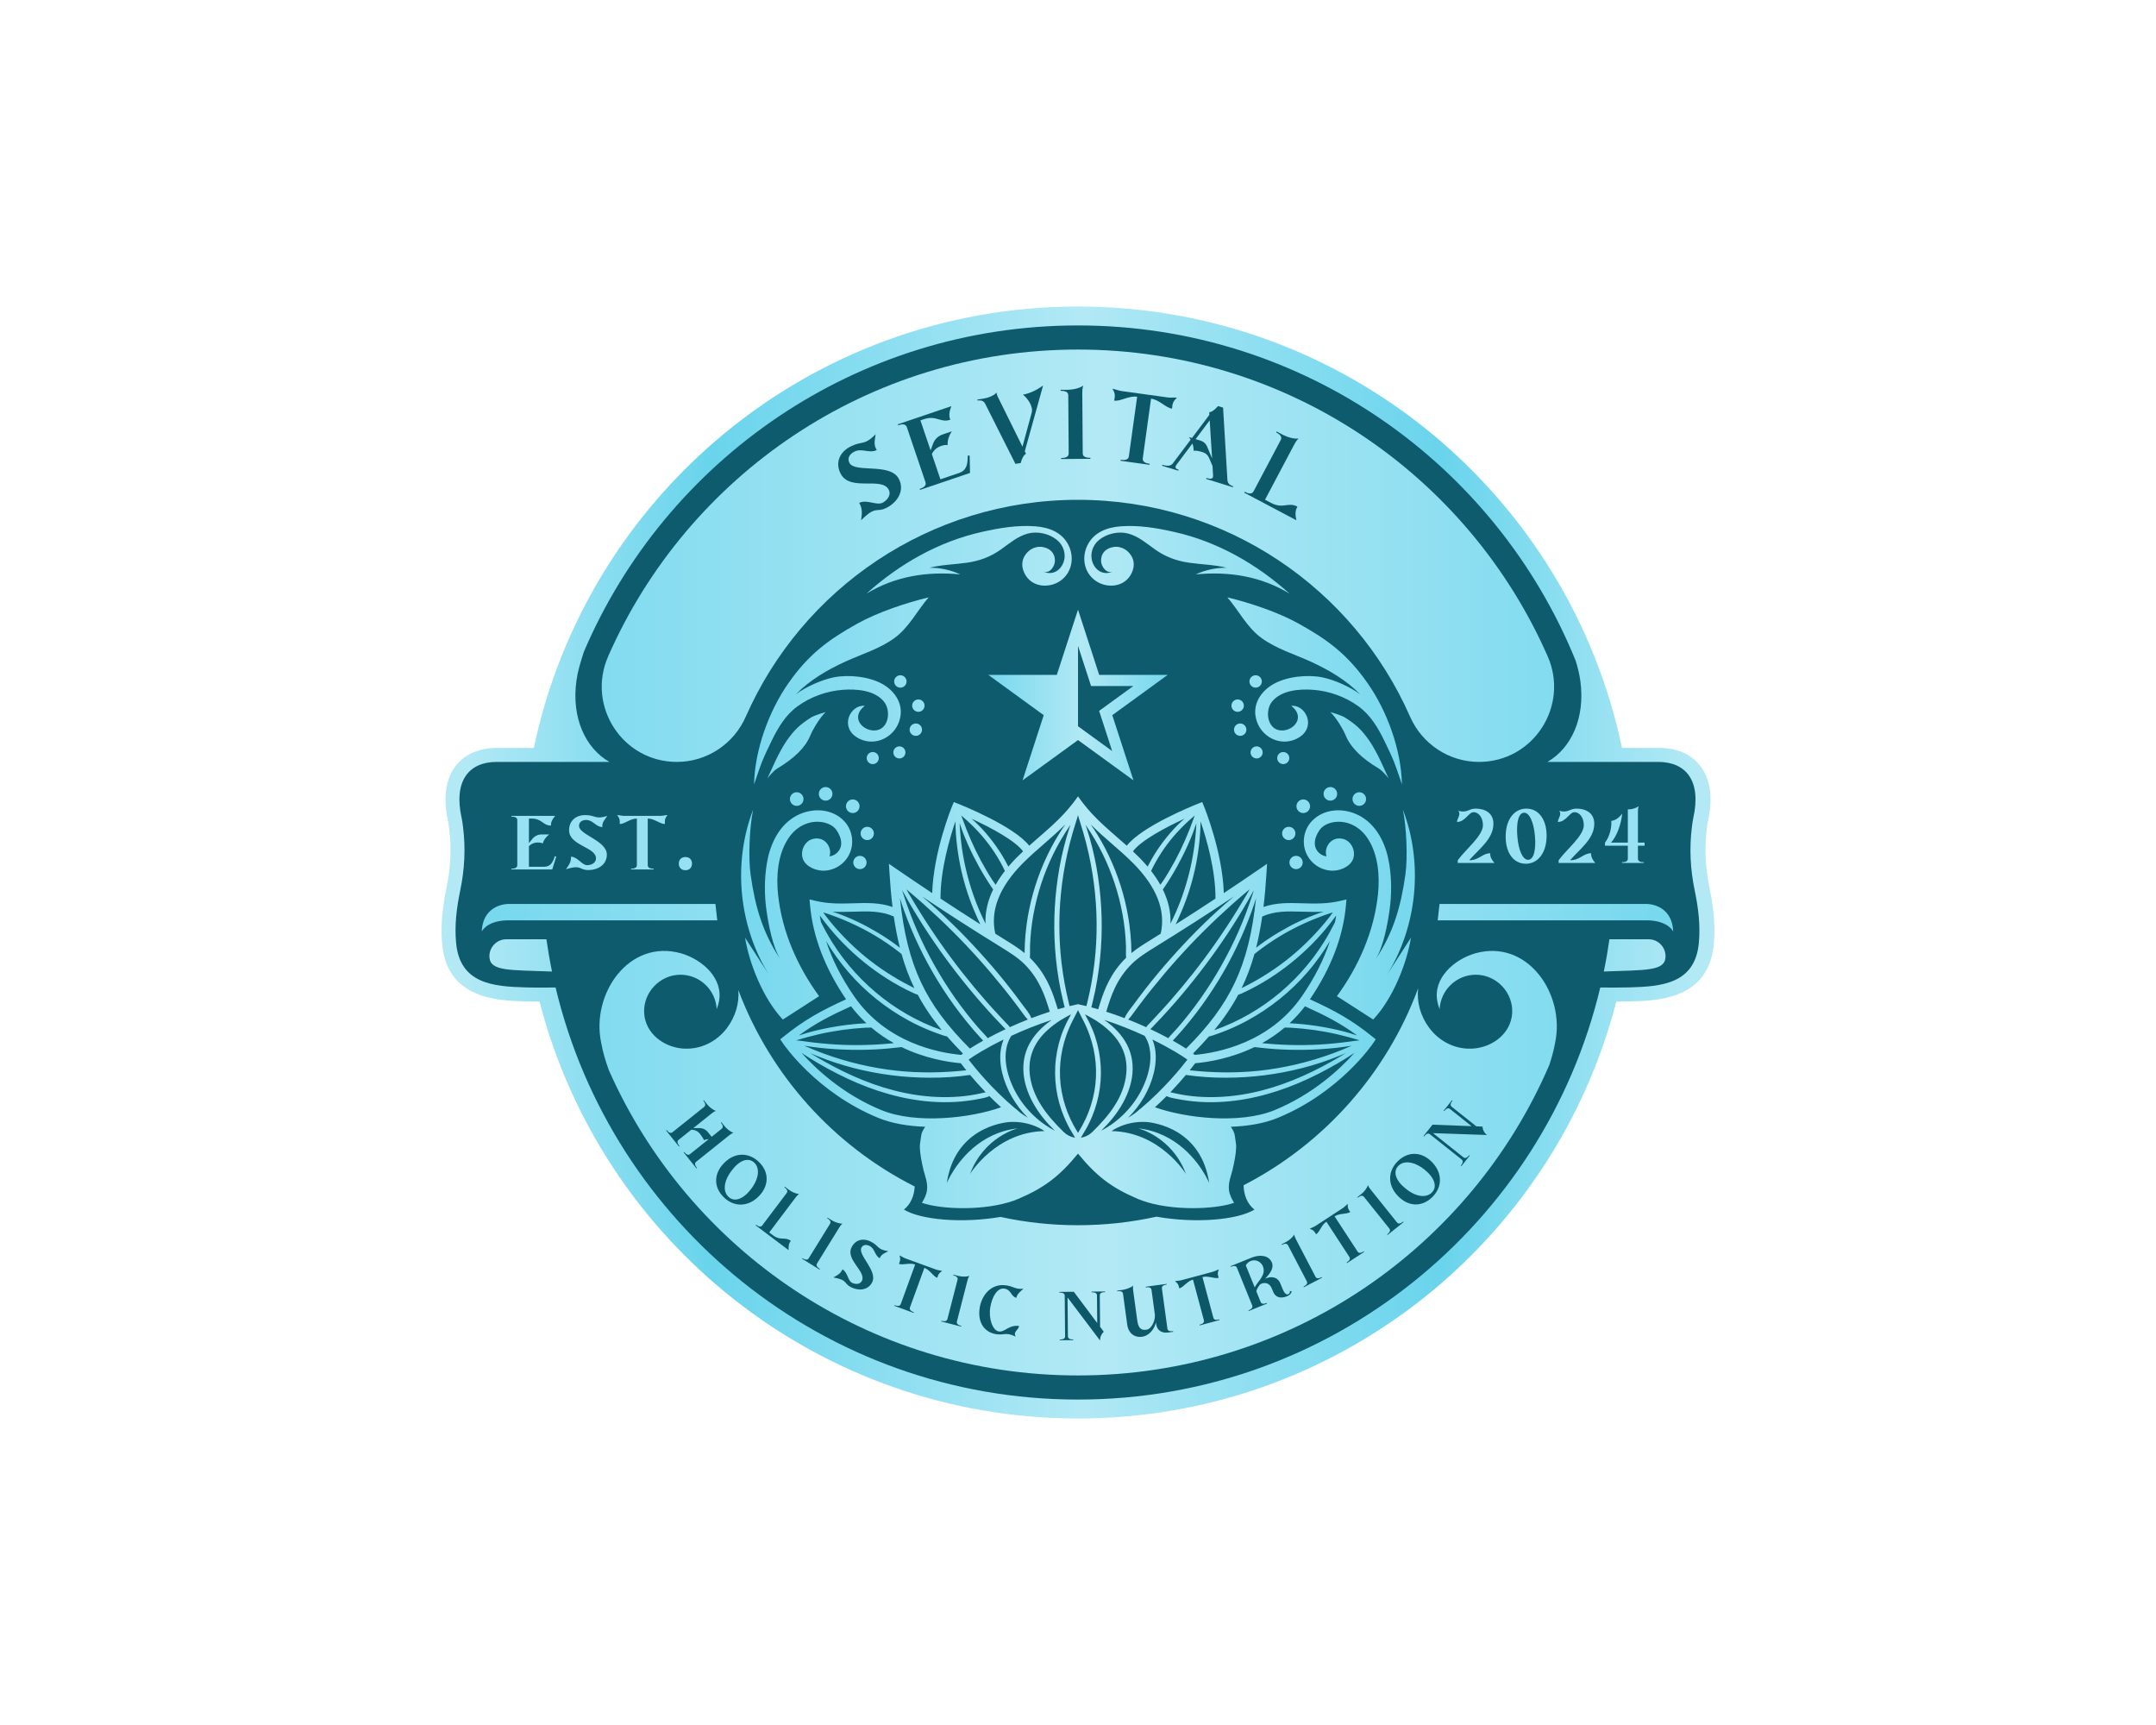 <?xml version="1.0" encoding="UTF-8" standalone="no" ?>
<!DOCTYPE svg PUBLIC "-//W3C//DTD SVG 1.1//EN" "http://www.w3.org/Graphics/SVG/1.1/DTD/svg11.dtd">
<svg xmlns="http://www.w3.org/2000/svg" xmlns:xlink="http://www.w3.org/1999/xlink" version="1.1" width="1280" height="1024" viewBox="0 0 1280 1024" xml:space="preserve">
<desc>Created with Fabric.js 5.3.0</desc>
<defs>
</defs>
<g transform="matrix(1 0 0 1 640 512)" id="background-logo"  >
<rect style="stroke: none; stroke-width: 0; stroke-dasharray: none; stroke-linecap: butt; stroke-dashoffset: 0; stroke-linejoin: miter; stroke-miterlimit: 4; fill: rgb(255,255,255); fill-opacity: 0; fill-rule: nonzero; opacity: 1;"  paint-order="stroke"  x="-640" y="-512" rx="0" ry="0" width="1280" height="1024" />
</g>
<g transform="matrix(1.921 0 0 1.921 640 512)" id="logo-logo"  >
<g style=""  paint-order="stroke"   >
		<g transform="matrix(0.977 0 0 0.977 0 0)"  >
<linearGradient id="SVGID_2_167605" gradientUnits="userSpaceOnUse" gradientTransform="matrix(1 0 0 1 0 0)"  x1="337.057" y1="409.319" x2="739.709" y2="409.319">
<stop offset="1.872%" style="stop-color:rgb(178,233,245);stop-opacity: 1"/>
<stop offset="21.022%" style="stop-color:rgb(105,212,236);stop-opacity: 1"/>
<stop offset="50.317%" style="stop-color:rgb(178,233,245);stop-opacity: 1"/>
<stop offset="78.471%" style="stop-color:rgb(105,212,236);stop-opacity: 1"/>
<stop offset="98.508%" style="stop-color:rgb(178,233,245);stop-opacity: 1"/>
</linearGradient>
<path style="stroke: none; stroke-width: 1; stroke-dasharray: none; stroke-linecap: butt; stroke-dashoffset: 0; stroke-linejoin: miter; stroke-miterlimit: 4; fill: url(#SVGID_2_167605); fill-rule: nonzero; opacity: 1;"  paint-order="stroke"  transform=" translate(-538.383, -409.319)" d="M 738.118 417.19 C 736.807 410.909 736.532 404.675 737.301 398.663 L 737.36 398.189 C 737.444 397.508 737.523 396.865 737.652 396.292 C 739.756 386.94 737.419 381.503 735.087 378.589 C 733.078 376.078 729.22 373.085 722.25 373.085 L 710.465 373.085 C 693.762 293.347 623.058 233.466 538.357 233.466 C 453.656 233.466 382.952 293.348 366.249 373.085 L 354.516 373.085 C 347.546 373.085 343.688 376.078 341.679 378.589 C 339.347 381.503 337.01 386.94 339.114 396.292 C 339.243 396.865 339.322 397.508 339.406 398.189 L 339.465 398.663 C 340.234 404.675 339.959 410.909 338.648 417.19 C 337.729 421.594 336.586 428.258 337.261 435.25 C 338.934 452.571 354.909 453.007 363.491 453.241 C 364.863 453.278 366.398 453.299 368.049 453.304 C 387.578 529.141 456.422 585.173 538.357 585.173 C 620.291 585.173 689.135 529.141 708.664 453.304 C 710.335 453.299 711.889 453.279 713.275 453.241 C 721.857 453.007 737.832 452.571 739.505 435.25 C 740.18 428.258 739.037 421.594 738.118 417.19 z" stroke-linecap="round" />
</g>
		<g transform="matrix(0.977 0 0 0.977 -0.163 -0)"  >
<path style="stroke: none; stroke-width: 1; stroke-dasharray: none; stroke-linecap: butt; stroke-dashoffset: 0; stroke-linejoin: miter; stroke-miterlimit: 4; fill: rgb(13,91,109); fill-rule: nonzero; opacity: 1;"  paint-order="stroke"  transform=" translate(-538.216, -409.319)" d="M 733.452 418.096 C 732.081 411.522 731.727 404.78 732.576 398.101 C 732.691 397.207 732.789 396.26 733.001 395.323 C 735.638 383.6 730.816 377.504 721.915 377.504 L 686.853 377.504 C 694.436 373.178 698.877 363.561 697.293 351.944 C 696.957 349.493 696.497 347.751 695.798 345.468 C 670.566 283.298 609.59 239.451 538.36 239.451 C 468.183 239.451 407.951 282.006 382.054 342.725 C 380.851 346.574 380.17 348.6 379.71 351.944 C 378.126 363.561 382.568 373.178 390.15 377.504 L 354.513 377.504 C 345.612 377.504 340.791 383.6 343.427 395.323 C 343.639 396.26 343.737 397.207 343.852 398.101 C 344.71 404.78 344.347 411.522 342.976 418.096 C 341.835 423.563 341.118 429.155 341.666 434.826 C 342.905 447.699 353.433 448.539 363.617 448.822 C 367.182 448.92 371.039 448.884 373.127 448.849 C 390.937 523.6 458.15 579.188 538.36 579.188 C 618.561 579.188 685.774 523.6 703.593 448.849 C 705.725 448.884 709.405 448.911 712.82 448.822 C 722.995 448.539 733.523 447.699 734.771 434.826 C 735.31 429.155 734.594 423.563 733.452 418.096 z M 352.204 439.267 C 352.018 436.162 354.53 433.605 357.477 433.605 L 370.226 433.605 C 370.721 437.038 371.305 440.444 371.995 443.806 C 358.379 443.302 352.46 443.726 352.204 439.267 z M 724.233 439.267 C 723.977 443.691 718.138 443.302 704.716 443.797 C 705.415 440.435 705.999 437.038 706.486 433.605 L 718.96 433.605 C 721.907 433.605 724.41 436.162 724.233 439.267 z" stroke-linecap="round" />
</g>
		<g transform="matrix(0.977 0 0 0.977 -0.161 -0)"  >
<linearGradient id="SVGID_3_167606" gradientUnits="userSpaceOnUse" gradientTransform="matrix(1 0 0 1 0 0)"  x1="349.771" y1="409.319" x2="726.666" y2="409.319">
<stop offset="0%" style="stop-color:rgb(119,216,238);stop-opacity: 1"/>
<stop offset="52.179%" style="stop-color:rgb(178,233,245);stop-opacity: 1"/>
<stop offset="99.218%" style="stop-color:rgb(119,216,238);stop-opacity: 1"/>
</linearGradient>
<path style="stroke: none; stroke-width: 1; stroke-dasharray: none; stroke-linecap: butt; stroke-dashoffset: 0; stroke-linejoin: miter; stroke-miterlimit: 4; fill: url(#SVGID_3_167606); fill-rule: nonzero; opacity: 1;"  paint-order="stroke"  transform=" translate(-538.218, -409.319)" d="M 718.306 422.431 L 652.747 422.431 L 652.163 427.615 L 718.987 427.615 C 725.313 427.943 726.666 431.172 726.666 431.172 C 726.295 422.333 718.306 422.431 718.306 422.431 z M 423.69 422.431 L 358.122 422.431 C 358.122 422.431 350.133 422.333 349.771 431.172 C 349.771 431.172 351.124 427.943 357.45 427.615 L 424.274 427.615 L 423.69 422.431 z M 538.36 247.077 C 471.967 247.077 414.889 286.958 389.775 344.071 C 382.85 359.82 394.291 377.504 411.496 377.504 L 411.496 377.504 C 420.972 377.504 429.487 371.85 433.303 363.175 C 451.064 322.796 491.421 294.605 538.36 294.605 C 585.299 294.605 625.656 322.796 643.417 363.175 C 647.233 371.85 655.748 377.504 665.224 377.504 L 665.224 377.504 C 682.429 377.504 693.87 359.82 686.945 344.071 C 661.831 286.958 604.753 247.077 538.36 247.077 z M 663.983 438.064 C 657.392 439.984 650.544 445.929 652.083 453.388 C 652.234 454.175 652.464 454.954 652.774 455.697 C 653.101 449.636 658.1 444.815 664.24 444.815 C 670.787 444.815 676.166 450.53 675.715 457.077 C 675.281 463.288 669.778 467.517 663.868 468.127 C 658.206 468.711 652.836 466.128 649.474 461.607 C 646.687 457.847 645.492 453.414 645.988 449.088 C 636.008 476.107 616.128 498.341 590.763 511.408 C 590.842 514.372 591.833 517.212 594.195 519.105 C 588.825 522.361 575.625 523.538 563.194 521.344 C 555.196 523.113 546.889 524.042 538.36 524.042 C 529.955 524.042 521.762 523.14 513.871 521.423 L 513.862 521.423 C 501.564 523.511 488.62 522.326 483.312 519.105 C 485.568 517.301 486.568 514.62 486.727 511.798 C 461.167 498.889 441.093 476.7 430.936 449.663 C 431.263 453.803 430.051 458.015 427.388 461.607 C 424.026 466.128 418.656 468.711 412.993 468.127 C 407.083 467.517 401.58 463.288 401.156 457.077 C 400.705 450.53 406.084 444.815 412.622 444.815 C 418.762 444.815 423.77 449.636 424.088 455.697 C 424.398 454.954 424.628 454.175 424.787 453.388 C 426.318 445.929 419.47 439.984 412.878 438.064 C 396.263 433.357 384.319 450.963 387.54 466.269 C 388.062 469.207 388.911 472.126 389.982 475.019 C 389.982 475.037 389.99 475.064 390.008 475.081 C 415.232 531.925 472.164 571.561 538.36 571.561 C 605.228 571.561 662.638 531.111 687.482 473.347 C 688.26 471.003 688.897 468.64 689.322 466.269 C 692.542 450.963 680.607 433.357 663.983 438.064 z" stroke-linecap="round" />
</g>
		<g transform="matrix(0.977 0 0 0.977 0 43.182)"  >
<linearGradient id="SVGID_4_167607" gradientUnits="userSpaceOnUse" gradientTransform="matrix(1 0 0 1 0 0)"  x1="444.03" y1="453.508" x2="632.398" y2="453.508">
<stop offset="0%" style="stop-color:rgb(119,216,238);stop-opacity: 1"/>
<stop offset="52.179%" style="stop-color:rgb(178,233,245);stop-opacity: 1"/>
<stop offset="99.218%" style="stop-color:rgb(119,216,238);stop-opacity: 1"/>
</linearGradient>
<path style="stroke: none; stroke-width: 1; stroke-dasharray: none; stroke-linecap: butt; stroke-dashoffset: 0; stroke-linejoin: miter; stroke-miterlimit: 4; fill: url(#SVGID_4_167607); fill-rule: nonzero; opacity: 1;"  paint-order="stroke"  transform=" translate(-538.214, -453.508)" d="M 631.46 464.482 C 624.807 459.085 619.437 456.157 611.58 452.582 C 618.26 442.744 622.1 432.738 622.976 422.82 L 623.135 420.989 L 621.348 421.413 C 617.057 422.448 613.076 422.325 609.227 422.21 C 604.98 422.077 600.937 421.962 596.885 423.377 C 597.301 419.971 597.619 416.344 597.858 412.424 L 598.026 409.708 L 595.788 411.257 C 592.01 413.858 588.179 416.432 584.34 418.989 C 583.924 405.931 578.261 392.023 578.005 391.403 L 577.509 390.191 L 576.297 390.669 C 574.369 391.43 558.505 397.844 553.639 403.993 C 552.64 403.108 551.64 402.232 550.658 401.374 C 547.906 398.985 545.066 396.517 542.58 393.819 C 541.634 392.792 540.722 391.722 539.864 390.616 C 539.289 389.89 538.74 389.138 538.218 388.377 C 537.688 389.138 537.139 389.89 536.564 390.616 C 535.706 391.722 534.795 392.792 533.848 393.819 C 531.362 396.517 528.522 398.985 525.77 401.374 C 524.788 402.232 523.789 403.108 522.789 403.993 C 517.923 397.844 502.059 391.43 500.131 390.669 L 498.919 390.191 L 498.423 391.403 C 498.167 392.023 492.504 405.931 492.089 418.989 C 488.249 416.432 484.418 413.858 480.64 411.257 L 478.402 409.708 L 478.57 412.424 C 478.809 416.344 479.127 419.971 479.543 423.377 C 475.491 421.962 471.448 422.077 467.201 422.21 C 463.352 422.325 459.371 422.448 455.08 421.413 L 453.293 420.989 L 453.452 422.82 C 454.328 432.738 458.168 442.744 464.848 452.582 C 456.991 456.157 451.621 459.085 444.968 464.482 L 444.03 465.243 L 444.702 466.252 C 445.127 466.897 455.469 482.053 475.013 490.077 C 479.375 491.873 484.56 492.714 489.868 492.891 C 488.426 495.129 488.718 495.209 488.249 498.226 C 488.028 499.633 488.417 502.331 488.921 504.693 C 489.213 506.126 489.549 507.445 489.815 508.267 C 491.089 512.275 490.54 514.089 488.842 516.956 C 495.026 519.088 508.748 519.548 517.949 516.239 L 517.958 516.239 C 518.427 516.071 518.878 515.894 519.329 515.699 C 527.54 512.205 532.308 508.586 538.218 501.393 C 544.12 508.586 548.888 512.205 557.099 515.699 C 557.55 515.894 558.01 516.071 558.479 516.239 C 567.68 519.548 581.402 519.088 587.586 516.956 C 585.888 514.089 585.339 512.275 586.613 508.267 C 586.879 507.445 587.215 506.126 587.507 504.693 C 588.011 502.331 588.401 499.633 588.179 498.226 C 587.71 495.209 588.002 495.129 586.56 492.891 C 591.869 492.714 597.053 491.873 601.415 490.077 C 620.959 482.053 631.301 466.897 631.726 466.252 L 632.398 465.243 L 631.46 464.482 z M 626.515 464.013 C 625.701 463.748 624.887 463.473 624.064 463.243 C 621.675 462.553 619.242 461.996 616.8 461.536 C 614.341 461.067 611.864 460.713 609.378 460.465 C 608.139 460.342 606.891 460.244 605.653 460.182 C 605.485 460.173 605.317 460.156 605.148 460.147 C 606.847 458.563 608.484 456.785 610.015 454.785 C 616.57 457.749 621.339 460.218 626.515 464.013 z M 609.015 451.653 C 598.858 466.349 582.42 469.499 575.138 470.162 C 574.988 470.029 574.82 469.879 574.607 469.72 C 576.412 467.897 578.093 466.101 579.642 464.323 C 580.464 464.172 581.261 463.863 582.048 463.589 C 583.172 463.199 584.286 462.783 585.384 462.332 C 587.525 461.456 589.621 460.465 591.656 459.368 C 598.911 455.449 605.502 450.176 610.882 443.93 C 613.509 440.877 615.871 437.586 617.924 434.118 C 616.004 439.975 613.031 445.841 609.015 451.653 z M 561.761 465.305 C 567.273 468.012 571.281 470.507 572.82 471.657 C 570.989 474.055 565.521 480.85 558.045 487.14 C 557.798 487.282 557.532 487.494 557.24 487.795 C 557.169 487.866 557.081 487.936 557.001 488.007 C 556.762 488.202 556.515 488.396 556.276 488.582 C 555.683 489.025 554.94 489.511 554.073 490.033 C 557.966 486.123 560.903 481.204 562.204 475.833 C 563.035 472.392 563.133 468.614 561.761 465.305 z M 572.343 476.506 C 576.58 477.125 580.88 477.399 585.162 477.382 C 593.258 477.364 601.362 476.329 609.201 474.311 C 613.138 473.303 617.004 472.02 620.773 470.507 C 621.498 470.224 622.215 469.914 622.932 469.605 C 621.419 470.525 619.897 471.427 618.358 472.285 C 610.439 476.736 601.99 480.336 593.072 482.177 C 588.569 483.106 583.968 483.583 579.367 483.513 C 577.023 483.477 574.661 483.3 572.343 482.955 C 571.139 482.77 569.945 482.548 568.768 482.283 C 568.308 482.177 567.866 482.062 567.432 481.982 C 569.388 479.938 571.042 478.063 572.343 476.506 z M 618.756 469.711 C 611.297 472.445 603.485 474.303 595.585 475.161 C 588.232 475.957 580.88 475.824 573.555 475.037 C 574.351 474.037 574.935 473.276 575.28 472.807 C 579.474 472.436 586.631 471.268 594.036 467.694 C 594.602 467.764 595.178 467.809 595.726 467.871 C 597.319 468.056 598.911 468.216 600.513 468.322 C 603.706 468.543 606.918 468.614 610.121 468.552 C 613.332 468.49 616.535 468.286 619.72 467.95 C 621.268 467.782 622.817 467.57 624.356 467.331 C 624.506 467.313 624.639 467.287 624.79 467.269 C 622.799 468.145 620.791 468.959 618.756 469.711 z M 619.906 426.049 C 619.791 426.748 619.658 427.447 619.517 428.146 C 619.472 428.235 619.437 428.323 619.393 428.412 C 618.375 430.464 617.26 432.473 616.048 434.419 C 611.784 441.258 606.254 447.345 599.867 452.264 C 596.69 454.715 593.284 456.882 589.719 458.722 C 587.887 459.669 586.003 460.536 584.083 461.306 C 583.172 461.669 582.252 462.014 581.323 462.332 C 584.34 458.669 586.835 454.998 588.905 451.132 C 589.453 450.999 589.975 450.733 590.48 450.503 C 591.214 450.167 591.931 449.822 592.647 449.459 C 594.072 448.734 595.469 447.964 596.841 447.15 C 601.866 444.169 606.538 440.594 610.758 436.56 C 612.872 434.534 614.881 432.393 616.738 430.128 C 617.659 429.022 618.543 427.89 619.393 426.731 C 619.561 426.509 619.729 426.279 619.906 426.049 z M 618.818 425.085 C 618.473 425.572 618.136 426.058 617.791 426.501 C 616.845 427.73 615.845 428.925 614.819 430.093 C 611.05 434.366 606.856 438.267 602.247 441.638 C 599.955 443.31 597.566 444.868 595.116 446.292 C 593.886 447.009 592.638 447.69 591.373 448.327 C 590.904 448.566 590.444 448.796 589.975 449.035 C 591.612 445.664 592.939 442.116 594.027 438.267 C 594.31 438.037 594.585 437.807 594.868 437.586 C 596.045 436.666 597.257 435.79 598.495 434.941 C 600.902 433.295 603.406 431.782 605.989 430.429 C 608.652 429.031 611.395 427.801 614.19 426.713 C 615.509 426.2 616.836 425.722 618.181 425.28 C 618.393 425.218 618.605 425.147 618.818 425.085 z M 596.487 426.386 C 600.477 424.607 604.511 424.722 609.147 424.864 C 611.333 424.926 613.562 424.988 615.88 424.864 C 615.429 425.014 614.987 425.156 614.535 425.315 C 610.103 426.89 605.83 428.951 601.786 431.358 C 599.769 432.552 597.805 433.853 595.903 435.242 C 595.452 435.578 595.009 435.923 594.558 436.268 C 595.337 433.189 595.974 429.916 596.487 426.386 z M 572.405 468.171 C 571.263 467.428 569.848 466.579 568.202 465.65 C 568.521 465.314 568.83 464.978 569.149 464.632 C 569.901 463.81 570.644 462.987 571.369 462.138 C 572.856 460.395 574.298 458.616 575.687 456.794 C 580.633 450.3 584.915 443.319 588.436 435.958 C 590.214 432.269 591.798 428.482 593.187 424.634 C 593.665 423.307 594.107 421.971 594.532 420.635 C 592.267 442.054 586.472 454.104 572.405 468.171 z M 593.85 418.051 C 593.744 418.405 593.638 418.759 593.523 419.113 C 592.842 421.228 592.108 423.324 591.32 425.404 C 588.454 432.977 584.791 440.232 580.482 447.079 C 578.35 450.468 576.041 453.759 573.572 456.918 C 572.325 458.528 571.024 460.094 569.688 461.633 C 568.768 462.704 567.68 463.739 566.769 464.871 C 565.079 463.951 563.177 462.987 561.115 462.023 C 561.593 461.616 562 461.102 562.442 460.651 C 563.194 459.881 563.929 459.103 564.663 458.316 C 566.194 456.67 567.698 454.998 569.175 453.299 C 574.404 447.265 579.305 440.948 583.809 434.357 C 586.074 431.048 588.241 427.668 590.303 424.236 C 591.311 422.555 592.284 420.865 593.231 419.148 C 593.435 418.786 593.647 418.423 593.85 418.051 z M 592.497 417.795 C 592.276 418.202 592.046 418.609 591.816 419.007 C 590.683 420.944 589.524 422.873 588.339 424.784 C 584.145 431.544 579.571 438.073 574.652 444.319 C 572.228 447.389 569.724 450.397 567.14 453.334 C 565.813 454.839 564.468 456.316 563.097 457.785 C 562.398 458.537 561.699 459.289 560.991 460.032 C 560.549 460.501 560.089 460.899 559.788 461.403 C 557.992 460.58 556.09 459.766 554.091 458.979 C 554.577 458.501 555.002 457.953 555.409 457.387 C 556.099 456.449 556.789 455.502 557.488 454.573 C 558.842 452.759 560.231 450.972 561.646 449.212 C 566.76 442.85 572.183 436.755 577.978 431.004 C 580.871 428.128 583.844 425.333 586.888 422.617 C 588.409 421.263 589.949 419.927 591.506 418.618 C 591.824 418.343 592.161 418.069 592.497 417.795 z M 587.56 420.033 C 586.604 420.847 585.64 421.652 584.693 422.484 C 578.58 427.89 572.838 433.693 567.432 439.807 C 564.698 442.895 562.044 446.071 559.514 449.327 C 558.284 450.91 557.072 452.512 555.887 454.14 C 554.887 455.493 553.586 456.935 552.958 458.546 C 551.082 457.829 549.136 457.139 547.137 456.502 C 547.199 456.307 547.26 456.121 547.322 455.927 C 548.579 451.839 550.295 446.239 555.241 441.373 C 557.391 439.267 560.071 437.613 562.672 436.011 L 562.849 435.896 C 571.139 430.791 579.42 425.474 587.56 420.033 z M 576.819 400.472 C 576.917 399.189 576.961 397.897 576.979 396.614 L 576.979 396.278 C 578.81 401.64 581.756 411.699 581.703 420.723 C 577.527 423.484 573.325 426.2 569.104 428.872 C 569.476 428.137 569.803 427.376 570.131 426.651 C 570.715 425.368 571.263 424.076 571.776 422.767 C 573.643 418.007 575.015 413.07 575.882 408.036 C 576.315 405.532 576.634 403.011 576.819 400.472 z M 575.651 397.057 C 575.581 398.499 575.466 399.932 575.333 401.365 C 574.855 406.382 573.856 411.336 572.413 416.176 C 571.706 418.547 570.892 420.891 569.954 423.183 C 569.458 424.413 568.928 425.616 568.361 426.81 C 568.078 427.421 567.76 428.031 567.477 428.642 C 567.618 425.05 566.804 421.449 565.052 417.848 C 565.274 417.556 565.459 417.246 565.566 417.087 C 566.291 416.034 566.972 414.955 567.645 413.858 C 569.007 411.637 570.263 409.346 571.431 407.01 C 572.573 404.71 573.625 402.365 574.554 399.959 C 574.935 398.95 575.306 397.933 575.66 396.906 C 575.651 396.959 575.651 397.004 575.651 397.057 z M 574.386 395.101 C 574.634 394.889 574.891 394.677 575.138 394.456 C 574.997 394.827 574.864 395.199 574.723 395.579 C 574.316 396.694 573.909 397.8 573.475 398.906 C 572.581 401.135 571.626 403.338 570.582 405.497 C 569.529 407.665 568.388 409.788 567.158 411.867 C 566.565 412.885 565.946 413.893 565.3 414.884 C 564.999 415.353 564.61 415.848 564.265 416.353 C 563.442 414.893 562.469 413.433 561.337 411.973 C 561.611 411.46 561.85 410.912 562.106 410.425 C 562.611 409.461 563.141 408.514 563.708 407.585 C 564.849 405.709 566.114 403.905 567.494 402.197 C 568.883 400.472 570.387 398.844 571.98 397.296 C 572.758 396.544 573.555 395.809 574.386 395.101 z M 571.918 395.446 C 571.564 395.756 571.201 396.048 570.856 396.367 C 569.202 397.915 567.671 399.578 566.256 401.339 C 564.822 403.117 563.495 404.975 562.301 406.921 C 561.717 407.886 561.151 408.868 560.629 409.876 C 560.505 410.115 560.372 410.363 560.239 410.611 C 559.452 409.682 558.603 408.744 557.691 407.815 C 557.001 407.125 556.302 406.444 555.586 405.78 C 558.134 402.339 565.946 398.189 571.918 395.446 z M 548.915 403.374 C 551.233 405.391 553.63 407.47 555.798 409.673 C 563.141 417.131 566.026 424.581 564.38 431.818 C 563.407 432.419 562.434 433.039 561.46 433.64 L 561.283 433.755 C 559.195 435.038 557.063 436.356 555.117 437.949 C 555.108 437.861 555.108 437.781 555.108 437.701 C 555.099 436.781 555.073 435.852 555.028 434.932 C 554.931 432.995 554.745 431.066 554.498 429.146 C 553.595 422.351 551.746 415.733 549.012 409.452 C 547.65 406.32 546.066 403.285 544.279 400.374 C 543.624 399.313 542.934 398.278 542.217 397.251 C 544.376 399.41 546.668 401.418 548.915 403.374 z M 540.687 397.508 C 541.722 399.038 542.722 400.587 543.651 402.188 C 547.03 408.001 549.578 414.274 551.233 420.794 C 552.047 424.041 552.666 427.332 553.029 430.659 C 553.206 432.349 553.33 434.056 553.392 435.764 C 553.436 436.94 553.312 438.223 553.436 439.435 C 553.418 439.453 553.401 439.471 553.383 439.488 C 548.561 444.222 546.579 449.468 545.252 453.644 C 545.084 454.166 544.934 454.662 544.783 455.148 C 544.721 455.352 544.668 455.529 544.606 455.723 L 544.606 455.732 C 544.597 455.732 544.589 455.723 544.58 455.723 C 543.872 455.52 543.155 455.325 542.43 455.13 C 542.598 454.538 542.722 453.927 542.863 453.352 C 542.872 453.326 542.872 453.308 542.881 453.281 C 543.164 452.149 543.421 451.008 543.66 449.857 C 544.137 447.548 544.518 445.213 544.827 442.877 C 545.951 434.384 546.013 425.757 545.013 417.255 C 544.509 412.982 543.766 408.735 542.713 404.568 C 542.191 402.498 541.616 400.428 540.943 398.401 C 540.828 398.056 540.713 397.711 540.59 397.375 C 540.625 397.419 540.66 397.464 540.687 397.508 z M 536.608 399.64 C 536.953 398.49 537.298 397.349 537.652 396.216 C 537.829 395.65 538.024 395.075 538.165 394.5 C 538.183 394.402 538.201 394.305 538.218 394.217 C 538.227 394.305 538.245 394.402 538.263 394.5 C 538.404 395.075 538.599 395.65 538.776 396.216 C 539.13 397.349 539.475 398.49 539.82 399.64 C 540.492 401.932 541.094 404.241 541.607 406.576 C 543.412 414.787 544.279 423.156 544.084 431.57 C 543.987 435.817 543.624 440.072 542.987 444.284 C 542.677 446.345 542.306 448.407 541.872 450.45 C 541.651 451.485 541.412 452.529 541.165 453.556 C 541.165 453.591 541.156 453.618 541.147 453.653 C 541.058 454.016 540.961 454.378 540.873 454.732 C 539.997 454.52 539.103 454.317 538.218 454.122 C 537.325 454.317 536.44 454.52 535.555 454.732 C 535.467 454.378 535.37 454.016 535.281 453.653 C 535.272 453.618 535.263 453.591 535.263 453.556 C 535.016 452.529 534.777 451.485 534.556 450.45 C 534.122 448.407 533.751 446.345 533.441 444.284 C 532.804 440.072 532.441 435.817 532.344 431.57 C 532.149 423.156 533.016 414.787 534.821 406.576 C 535.334 404.241 535.936 401.932 536.608 399.64 z M 535.839 397.375 C 535.715 397.711 535.6 398.056 535.485 398.401 C 534.812 400.428 534.237 402.498 533.715 404.568 C 532.662 408.735 531.919 412.982 531.415 417.255 C 530.415 425.757 530.477 434.384 531.601 442.877 C 531.91 445.213 532.291 447.548 532.769 449.857 C 533.007 451.008 533.264 452.149 533.547 453.281 C 533.556 453.308 533.556 453.326 533.565 453.352 C 533.706 453.927 533.83 454.538 533.998 455.13 C 533.273 455.325 532.556 455.52 531.848 455.723 C 531.84 455.723 531.831 455.732 531.822 455.732 L 531.822 455.723 C 531.76 455.529 531.707 455.352 531.645 455.148 C 531.495 454.662 531.344 454.166 531.176 453.644 C 529.849 449.468 527.867 444.222 523.045 439.488 C 523.028 439.471 523.01 439.453 522.992 439.435 C 523.116 438.223 522.992 436.94 523.036 435.764 C 523.098 434.056 523.222 432.349 523.399 430.659 C 523.762 427.332 524.381 424.041 525.195 420.794 C 526.85 414.274 529.398 408.001 532.777 402.188 C 533.706 400.587 534.706 399.038 535.741 397.508 C 535.768 397.464 535.803 397.419 535.839 397.375 z M 527.513 403.374 C 529.76 401.418 532.052 399.41 534.211 397.251 C 533.494 398.278 532.804 399.313 532.149 400.374 C 530.362 403.285 528.778 406.32 527.416 409.452 C 524.682 415.733 522.833 422.351 521.931 429.146 C 521.683 431.066 521.497 432.995 521.4 434.932 C 521.355 435.852 521.329 436.781 521.32 437.701 C 521.32 437.781 521.32 437.861 521.311 437.949 C 519.365 436.356 517.233 435.038 515.145 433.755 L 514.968 433.64 C 513.995 433.039 513.021 432.419 512.048 431.818 C 510.402 424.581 513.287 417.131 520.63 409.673 C 522.798 407.47 525.195 405.391 527.513 403.374 z M 520.842 405.78 C 520.126 406.444 519.427 407.125 518.737 407.815 C 517.825 408.744 516.976 409.682 516.189 410.611 C 516.056 410.363 515.923 410.115 515.799 409.876 C 515.277 408.868 514.711 407.886 514.127 406.921 C 512.933 404.975 511.606 403.117 510.172 401.339 C 508.757 399.578 507.226 397.915 505.572 396.367 C 505.227 396.048 504.864 395.756 504.51 395.446 C 510.482 398.189 518.294 402.339 520.842 405.78 z M 502.042 395.101 C 502.873 395.809 503.67 396.544 504.448 397.296 C 506.041 398.844 507.545 400.472 508.934 402.197 C 510.314 403.905 511.579 405.709 512.72 407.585 C 513.287 408.514 513.818 409.461 514.322 410.425 C 514.578 410.912 514.817 411.46 515.092 411.973 C 513.959 413.433 512.986 414.893 512.163 416.353 C 511.818 415.848 511.429 415.353 511.128 414.884 C 510.482 413.893 509.863 412.885 509.27 411.867 C 508.04 409.788 506.899 407.665 505.846 405.497 C 504.802 403.338 503.847 401.135 502.953 398.906 C 502.52 397.8 502.113 396.694 501.706 395.579 C 501.564 395.199 501.431 394.827 501.29 394.456 C 501.537 394.677 501.794 394.889 502.042 395.101 z M 501.874 399.959 C 502.803 402.365 503.855 404.71 504.997 407.01 C 506.165 409.346 507.421 411.637 508.783 413.858 C 509.456 414.955 510.137 416.034 510.863 417.087 C 510.969 417.246 511.155 417.556 511.376 417.848 C 509.624 421.449 508.81 425.05 508.952 428.642 C 508.668 428.031 508.35 427.421 508.067 426.81 C 507.501 425.616 506.97 424.413 506.474 423.183 C 505.536 420.891 504.723 418.547 504.015 416.176 C 502.573 411.336 501.573 406.382 501.095 401.365 C 500.962 399.932 500.847 398.499 500.777 397.057 C 500.777 397.004 500.777 396.959 500.768 396.906 C 501.122 397.933 501.493 398.95 501.874 399.959 z M 499.449 396.278 L 499.449 396.614 C 499.467 397.897 499.511 399.189 499.609 400.472 C 499.795 403.011 500.113 405.532 500.547 408.036 C 501.414 413.07 502.785 418.007 504.652 422.767 C 505.165 424.076 505.713 425.368 506.297 426.651 C 506.625 427.376 506.952 428.137 507.324 428.872 C 503.103 426.2 498.901 423.484 494.725 420.723 C 494.672 411.699 497.618 401.64 499.449 396.278 z M 513.579 435.896 L 513.756 436.011 C 516.357 437.613 519.037 439.267 521.187 441.373 C 526.133 446.239 527.849 451.839 529.106 455.927 C 529.168 456.121 529.23 456.307 529.292 456.502 C 527.292 457.139 525.346 457.829 523.47 458.546 C 522.842 456.935 521.541 455.493 520.542 454.14 C 519.356 452.512 518.144 450.91 516.914 449.327 C 514.384 446.071 511.73 442.895 508.996 439.807 C 503.59 433.693 497.848 427.89 491.735 422.484 C 490.788 421.652 489.824 420.847 488.868 420.033 C 497.008 425.474 505.289 430.791 513.579 435.896 z M 484.922 418.618 C 486.479 419.927 488.019 421.263 489.54 422.617 C 492.584 425.333 495.557 428.128 498.45 431.004 C 504.245 436.755 509.668 442.85 514.782 449.212 C 516.197 450.972 517.586 452.759 518.94 454.573 C 519.639 455.502 520.329 456.449 521.019 457.387 C 521.426 457.953 521.851 458.501 522.338 458.979 C 520.338 459.766 518.436 460.58 516.64 461.403 C 516.339 460.899 515.879 460.501 515.437 460.032 C 514.729 459.289 514.03 458.537 513.331 457.785 C 511.96 456.316 510.615 454.839 509.288 453.334 C 506.704 450.397 504.201 447.389 501.776 444.319 C 496.857 438.073 492.283 431.544 488.09 424.784 C 486.904 422.873 485.745 420.944 484.613 419.007 C 484.383 418.609 484.152 418.202 483.931 417.795 C 484.268 418.069 484.604 418.343 484.922 418.618 z M 483.197 419.148 C 484.144 420.865 485.117 422.555 486.125 424.236 C 488.187 427.668 490.354 431.048 492.619 434.357 C 497.123 440.948 502.024 447.265 507.253 453.299 C 508.73 454.998 510.234 456.67 511.765 458.316 C 512.499 459.103 513.234 459.881 513.986 460.651 C 514.428 461.102 514.835 461.616 515.313 462.023 C 513.251 462.987 511.349 463.951 509.659 464.871 C 508.748 463.739 507.66 462.704 506.74 461.633 C 505.404 460.094 504.103 458.528 502.856 456.918 C 500.387 453.759 498.078 450.468 495.946 447.079 C 491.637 440.232 487.975 432.977 485.108 425.404 C 484.321 423.324 483.586 421.228 482.905 419.113 C 482.79 418.759 482.684 418.405 482.578 418.051 C 482.781 418.423 482.993 418.786 483.197 419.148 z M 514.225 475.833 C 515.525 481.204 518.462 486.123 522.355 490.033 C 521.488 489.511 520.745 489.025 520.152 488.582 C 519.913 488.396 519.666 488.202 519.427 488.007 C 519.347 487.936 519.259 487.866 519.188 487.795 C 518.896 487.494 518.63 487.282 518.383 487.14 C 510.907 480.85 505.439 474.055 503.608 471.657 C 505.147 470.507 509.155 468.012 514.667 465.305 C 513.296 468.614 513.393 472.392 514.225 475.833 z M 455.655 470.507 C 459.424 472.02 463.29 473.303 467.228 474.311 C 475.066 476.329 483.17 477.364 491.266 477.382 C 495.548 477.399 499.848 477.125 504.085 476.506 C 505.386 478.063 507.041 479.938 508.996 481.982 C 508.562 482.062 508.12 482.177 507.66 482.283 C 506.483 482.548 505.289 482.77 504.085 482.955 C 501.767 483.3 499.405 483.477 497.061 483.513 C 492.46 483.583 487.86 483.106 483.356 482.177 C 474.438 480.336 465.989 476.736 458.071 472.285 C 456.531 471.427 455.009 470.525 453.497 469.605 C 454.213 469.914 454.93 470.224 455.655 470.507 z M 451.639 467.269 C 451.789 467.287 451.922 467.313 452.072 467.331 C 453.612 467.57 455.16 467.782 456.708 467.95 C 459.893 468.286 463.096 468.49 466.307 468.552 C 469.51 468.614 472.722 468.543 475.916 468.322 C 477.517 468.216 479.11 468.056 480.702 467.871 C 481.251 467.809 481.826 467.764 482.392 467.694 C 489.797 471.268 496.955 472.436 501.148 472.807 C 501.493 473.276 502.077 474.037 502.873 475.037 C 495.548 475.824 488.196 475.957 480.844 475.161 C 472.943 474.303 465.131 472.445 457.672 469.711 C 455.638 468.959 453.629 468.145 451.639 467.269 z M 483.241 424.634 C 484.63 428.482 486.214 432.269 487.992 435.958 C 491.513 443.319 495.796 450.3 500.741 456.794 C 502.13 458.616 503.572 460.395 505.059 462.138 C 505.784 462.987 506.527 463.81 507.279 464.632 C 507.598 464.978 507.908 465.314 508.226 465.65 C 506.58 466.579 505.165 467.428 504.024 468.171 C 489.956 454.104 484.161 442.054 481.896 420.635 C 482.321 421.971 482.763 423.307 483.241 424.634 z M 467.281 424.864 C 471.917 424.722 475.951 424.607 479.941 426.386 C 480.454 429.916 481.091 433.189 481.87 436.268 C 481.419 435.923 480.976 435.578 480.525 435.242 C 478.623 433.853 476.659 432.552 474.642 431.358 C 470.598 428.951 466.325 426.89 461.893 425.315 C 461.441 425.156 460.999 425.014 460.548 424.864 C 462.866 424.988 465.095 424.926 467.281 424.864 z M 458.248 425.28 C 459.592 425.722 460.919 426.2 462.238 426.713 C 465.033 427.801 467.776 429.031 470.439 430.429 C 473.023 431.782 475.526 433.295 477.933 434.941 C 479.171 435.79 480.384 436.666 481.56 437.586 C 481.843 437.807 482.118 438.037 482.401 438.267 C 483.489 442.116 484.816 445.664 486.453 449.035 C 485.984 448.796 485.524 448.566 485.055 448.327 C 483.79 447.69 482.542 447.009 481.313 446.292 C 478.862 444.868 476.473 443.31 474.182 441.638 C 469.572 438.267 465.378 434.366 461.61 430.093 C 460.583 428.925 459.583 427.73 458.637 426.501 C 458.292 426.058 457.956 425.572 457.611 425.085 C 457.823 425.147 458.035 425.218 458.248 425.28 z M 456.912 428.146 C 456.77 427.447 456.637 426.748 456.522 426.049 C 456.699 426.279 456.867 426.509 457.035 426.731 C 457.885 427.89 458.77 429.022 459.69 430.128 C 461.548 432.393 463.556 434.534 465.67 436.56 C 469.891 440.594 474.562 444.169 479.587 447.15 C 480.959 447.964 482.356 448.734 483.781 449.459 C 484.498 449.822 485.214 450.167 485.948 450.503 C 486.453 450.733 486.975 450.999 487.523 451.132 C 489.594 454.998 492.089 458.669 495.105 462.332 C 494.177 462.014 493.256 461.669 492.345 461.306 C 490.425 460.536 488.541 459.669 486.709 458.722 C 483.144 456.882 479.738 454.715 476.561 452.264 C 470.174 447.345 464.644 441.258 460.38 434.419 C 459.168 432.473 458.053 430.464 457.035 428.412 C 456.991 428.323 456.956 428.235 456.912 428.146 z M 458.504 434.118 C 460.557 437.586 462.919 440.877 465.547 443.93 C 470.926 450.176 477.517 455.449 484.772 459.368 C 486.807 460.465 488.904 461.456 491.045 462.332 C 492.142 462.783 493.256 463.199 494.38 463.589 C 495.167 463.863 495.964 464.172 496.786 464.323 C 498.335 466.101 500.016 467.897 501.821 469.72 C 501.608 469.879 501.44 470.029 501.29 470.162 C 494.008 469.499 477.57 466.349 467.413 451.653 C 463.397 445.841 460.424 439.975 458.504 434.118 z M 466.414 454.785 C 467.944 456.785 469.581 458.563 471.28 460.147 C 471.112 460.156 470.943 460.173 470.775 460.182 C 469.537 460.244 468.289 460.342 467.051 460.465 C 464.565 460.713 462.087 461.067 459.628 461.536 C 457.186 461.996 454.753 462.553 452.364 463.243 C 451.541 463.473 450.727 463.748 449.913 464.013 C 455.089 460.218 459.858 457.749 466.414 454.785 z M 449.126 465.553 C 450.311 465.181 451.515 464.845 452.718 464.518 C 455.071 463.889 457.442 463.332 459.849 462.89 C 462.282 462.438 464.741 462.093 467.21 461.854 C 468.449 461.731 469.687 461.633 470.935 461.562 C 471.554 461.527 472.191 461.536 472.828 461.518 C 475.146 463.473 477.561 465.101 479.994 466.446 C 478.632 466.579 477.278 466.703 475.916 466.791 C 472.775 467.004 469.616 467.101 466.467 467.048 C 463.317 467.004 460.167 466.827 457.027 466.508 C 455.39 466.349 453.753 466.163 452.125 465.933 C 451.117 465.8 450.117 465.641 449.108 465.561 C 449.117 465.553 449.117 465.553 449.126 465.553 z M 476.022 487.627 C 463.883 482.646 455.319 474.621 450.754 469.525 C 452.488 470.666 454.249 471.772 456.045 472.816 C 460.052 475.152 464.193 477.275 468.466 479.08 C 477.03 482.699 486.205 485.017 495.539 485.123 C 498.167 485.158 500.794 485.008 503.404 484.663 C 504.678 484.495 505.943 484.291 507.2 484.035 C 508.217 483.822 509.279 483.672 510.181 483.194 C 511.323 484.344 512.561 485.53 513.871 486.724 C 504.501 490.095 487.125 492.183 476.022 487.627 z M 504.059 507.834 C 508.509 495.952 519.179 493.395 519.179 493.395 C 507.032 494.749 500.449 503.853 497.928 508.276 C 497.105 509.736 496.716 510.683 496.716 510.683 C 496.857 509.745 497.025 508.851 497.238 508.002 C 501.148 492.024 516.711 491.378 516.711 491.378 C 523.346 491.033 527.611 494.262 527.611 494.262 C 512.402 494.528 504.307 507.427 504.059 507.834 z M 527.779 492.272 C 525.213 490.502 522.913 488.308 521.01 485.831 C 519.135 483.398 517.631 480.664 516.613 477.762 C 515.375 474.232 514.755 470.286 515.932 466.65 C 516.215 465.765 516.631 464.916 517.135 464.128 C 520.922 462.376 525.275 460.598 529.929 459.094 C 529.141 459.643 528.371 460.218 527.655 460.837 C 524.93 463.173 522.789 466.022 521.736 469.233 C 519.391 476.382 522.355 484.079 527.195 490.104 C 528.327 491.52 529.575 492.864 530.893 494.156 C 529.822 493.581 528.77 492.962 527.779 492.272 z M 537.277 496.338 C 535.938 496.155 534.698 495.522 533.723 494.586 C 533.694 494.557 533.665 494.529 533.636 494.501 C 532.3 493.201 531.017 491.856 529.814 490.458 C 527.425 487.689 525.399 484.654 524.187 481.372 C 522.957 478.063 522.47 474.488 523.213 471.082 C 523.904 467.924 525.664 465.075 528.15 462.713 C 529.468 461.456 530.955 460.306 532.53 459.289 C 533.352 458.749 535.768 457.422 536.033 457.351 C 535.918 457.546 535.803 457.732 535.697 457.926 C 534.918 459.28 534.237 460.687 533.636 462.129 C 532.423 465.048 531.645 468.145 531.247 471.277 C 530.442 477.585 531.371 484.026 533.848 489.874 C 534.529 491.475 535.299 493.059 536.228 494.536 C 536.573 495.085 537.298 496.341 537.298 496.341 C 537.291 496.34 537.284 496.339 537.277 496.338 z M 538.218 494.828 C 538.121 494.669 538.024 494.51 537.927 494.351 C 537.157 493.077 536.44 491.785 535.812 490.44 C 534.52 487.697 533.609 484.769 533.052 481.787 C 531.955 475.842 532.512 469.667 534.52 463.969 C 535.095 462.35 535.768 460.766 536.564 459.244 C 536.971 458.466 537.791 456.801 538.216 456.014 C 538.64 456.801 539.457 458.466 539.864 459.244 C 540.66 460.766 541.333 462.35 541.908 463.969 C 543.916 469.667 544.474 475.842 543.376 481.787 C 542.819 484.769 541.908 487.697 540.616 490.44 C 539.988 491.785 539.271 493.077 538.502 494.351 C 538.404 494.51 538.307 494.669 538.218 494.828 z M 542.705 494.586 C 541.731 495.522 540.49 496.155 539.151 496.338 C 539.144 496.339 539.137 496.34 539.13 496.341 C 539.13 496.341 539.855 495.085 540.2 494.536 C 541.129 493.059 541.899 491.475 542.58 489.874 C 545.057 484.026 545.986 477.585 545.181 471.277 C 544.783 468.145 544.005 465.048 542.793 462.129 C 542.191 460.687 541.51 459.28 540.731 457.926 C 540.625 457.732 540.51 457.546 540.395 457.351 C 540.66 457.422 543.076 458.749 543.898 459.289 C 545.473 460.306 546.96 461.456 548.278 462.713 C 550.764 465.075 552.525 467.924 553.215 471.082 C 553.958 474.488 553.471 478.063 552.242 481.372 C 551.029 484.654 549.003 487.689 546.615 490.458 C 545.411 491.856 544.128 493.201 542.793 494.501 C 542.763 494.529 542.734 494.557 542.705 494.586 z M 545.535 494.156 C 546.853 492.864 548.101 491.52 549.233 490.104 C 554.073 484.079 557.037 476.382 554.692 469.233 C 553.639 466.022 551.498 463.173 548.773 460.837 C 548.057 460.218 547.287 459.643 546.5 459.094 C 551.153 460.598 555.506 462.376 559.293 464.128 C 559.797 464.916 560.213 465.765 560.496 466.65 C 561.673 470.286 561.053 474.232 559.815 477.762 C 558.797 480.664 557.293 483.398 555.418 485.831 C 553.515 488.308 551.215 490.502 548.649 492.272 C 547.659 492.962 546.606 493.581 545.535 494.156 z M 578.5 508.276 C 575.979 503.853 569.396 494.749 557.249 493.395 C 557.249 493.395 567.919 495.952 572.369 507.834 C 572.121 507.427 564.026 494.528 548.818 494.262 C 548.818 494.262 553.082 491.033 559.717 491.378 C 559.717 491.378 575.28 492.024 579.19 508.002 C 579.403 508.851 579.571 509.745 579.712 510.683 C 579.712 510.683 579.323 509.736 578.5 508.276 z M 600.406 487.627 C 589.303 492.183 571.927 490.095 562.557 486.724 C 563.867 485.53 565.105 484.344 566.247 483.194 C 567.149 483.672 568.211 483.822 569.228 484.035 C 570.485 484.291 571.75 484.495 573.024 484.663 C 575.634 485.008 578.261 485.158 580.889 485.123 C 590.223 485.017 599.398 482.699 607.962 479.08 C 612.235 477.275 616.376 475.152 620.384 472.816 C 622.18 471.772 623.94 470.666 625.674 469.525 C 621.109 474.621 612.545 482.646 600.406 487.627 z M 624.303 465.933 C 622.675 466.163 621.038 466.349 619.401 466.508 C 616.261 466.827 613.111 467.004 609.961 467.048 C 606.812 467.101 603.653 467.004 600.513 466.791 C 599.15 466.703 597.796 466.579 596.434 466.446 C 598.867 465.101 601.282 463.473 603.6 461.518 C 604.237 461.536 604.874 461.527 605.493 461.562 C 606.741 461.633 607.98 461.731 609.218 461.854 C 611.687 462.093 614.146 462.438 616.579 462.89 C 618.986 463.332 621.357 463.889 623.71 464.518 C 624.913 464.845 626.117 465.181 627.302 465.553 C 627.311 465.553 627.311 465.553 627.32 465.561 C 626.311 465.641 625.312 465.8 624.303 465.933 z" stroke-linecap="round" />
</g>
		<g transform="matrix(0.977 0 0 0.977 0.002 -27.731)"  >
<linearGradient id="SVGID_5_167608" gradientUnits="userSpaceOnUse" gradientTransform="matrix(1 0 0 1 0 0)"  x1="431.647" y1="380.942" x2="644.784" y2="380.942">
<stop offset="0%" style="stop-color:rgb(119,216,238);stop-opacity: 1"/>
<stop offset="52.179%" style="stop-color:rgb(178,233,245);stop-opacity: 1"/>
<stop offset="99.218%" style="stop-color:rgb(119,216,238);stop-opacity: 1"/>
</linearGradient>
<path style="stroke: none; stroke-width: 1; stroke-dasharray: none; stroke-linecap: butt; stroke-dashoffset: 0; stroke-linejoin: miter; stroke-miterlimit: 4; fill: url(#SVGID_5_167608); fill-rule: nonzero; opacity: 1;"  paint-order="stroke"  transform=" translate(-538.216, -380.942)" d="M 535.361 309.265 C 537.121 313.122 536.192 317.74 532.662 320.218 C 529.309 322.562 524.187 322.368 521.771 318.696 C 520.586 316.891 520.117 314.67 521.143 312.689 C 521.692 311.636 522.506 310.769 523.479 310.203 C 524.514 309.601 525.735 309.335 527 309.539 C 529.168 309.893 530.902 311.229 530.919 313.874 C 530.928 315.714 529.106 318.245 527.071 317.218 C 529.875 318.634 532.6 317.201 533.636 314.352 C 534.556 311.813 533.618 308.973 531.548 307.292 C 529.07 305.292 525.399 304.461 522.311 305.292 C 519.064 306.168 516.454 308.46 513.764 310.362 C 510.562 312.627 507.111 313.918 503.227 314.485 C 499.343 315.06 495.044 315.122 491.239 316.095 C 494.583 316.068 497.937 316.794 500.98 318.201 C 490.408 317.183 480.339 318.793 471.262 324.305 C 481.684 314.936 494.035 307.858 507.775 304.77 C 513.287 303.523 519.029 302.558 524.7 302.992 C 529.141 303.328 533.397 304.956 535.361 309.265 z M 481.197 350.281 C 480.215 350.741 479.791 351.9 480.242 352.882 C 480.693 353.864 481.861 354.298 482.843 353.846 C 483.825 353.386 484.259 352.227 483.799 351.236 C 483.347 350.254 482.18 349.83 481.197 350.281 z M 472.483 374.558 C 471.527 375 471.103 376.133 471.554 377.097 C 471.996 378.053 473.129 378.477 474.093 378.035 C 475.049 377.584 475.464 376.451 475.022 375.487 C 474.58 374.531 473.447 374.116 472.483 374.558 z M 446.613 352.608 C 440.358 361.535 435.97 373.744 435.74 384.644 C 435.74 384.644 437.501 379.353 438.323 377.318 C 439.235 375.089 440.296 372.912 441.349 370.745 C 443.366 366.613 445.737 362.649 449.524 359.898 C 453.665 356.899 458.725 355.094 463.821 354.705 C 468.13 354.377 474.049 354.82 476.924 358.562 C 479.189 361.517 478.269 367.462 473.845 367.569 C 469.988 367.666 466.13 363.393 470.758 359.765 C 468.457 359.544 466.476 361.234 465.741 363.331 C 464.927 365.675 465.821 368.064 467.847 369.462 C 468.581 369.984 469.351 370.364 470.129 370.63 C 475.491 372.443 481.374 368.674 482.1 362.711 C 482.604 358.544 479.985 354.961 476.482 352.944 C 472.226 350.493 465.697 349.821 460.999 350.75 C 457.212 351.502 451.966 353.82 448.931 356.164 C 453.337 351.652 458.893 348.405 464.591 345.795 C 469.802 343.415 475.447 341.752 480.136 338.346 C 484.781 334.966 487.293 329.729 490.965 325.464 C 483.737 327.207 474.889 330.18 468.502 333.719 C 458.973 339.001 452.86 343.672 446.613 352.608 z M 486.09 365.534 C 485.108 365.985 484.674 367.153 485.135 368.135 C 485.586 369.117 486.754 369.542 487.736 369.09 C 488.718 368.639 489.142 367.471 488.691 366.489 C 488.231 365.507 487.072 365.074 486.09 365.534 z M 486.895 357.934 C 485.913 358.385 485.48 359.553 485.94 360.535 C 486.391 361.517 487.559 361.942 488.541 361.49 C 489.523 361.03 489.947 359.871 489.496 358.889 C 489.036 357.907 487.877 357.474 486.895 357.934 z M 480.914 372.771 C 479.95 373.213 479.534 374.346 479.977 375.31 C 480.419 376.266 481.56 376.69 482.516 376.239 C 483.48 375.797 483.896 374.664 483.454 373.7 C 483.011 372.744 481.87 372.328 480.914 372.771 z M 471.598 398.039 C 470.43 398.012 469.475 398.932 469.448 400.091 C 469.422 401.25 470.342 402.215 471.501 402.241 C 472.66 402.268 473.624 401.348 473.651 400.189 C 473.677 399.03 472.757 398.065 471.598 398.039 z M 458.274 389.766 C 459.468 389.82 460.477 388.908 460.539 387.723 C 460.592 386.528 459.681 385.52 458.486 385.458 C 457.301 385.405 456.292 386.316 456.23 387.51 C 456.177 388.696 457.089 389.705 458.274 389.766 z M 463.538 395.544 C 459.309 391.872 452.975 392.138 448.392 394.969 C 443.242 398.145 440.659 404.055 439.748 409.832 C 438.996 414.583 438.987 419.511 439.642 424.271 C 440.252 428.677 441.57 435.914 444.039 439.887 C 438.43 431.464 436.041 423.165 434.643 413.079 C 433.909 407.797 434.271 398.41 435.448 392.589 C 428.945 409.523 430.892 429.464 440.473 444.85 C 437.934 440.931 435.413 437.011 432.891 433.083 C 434.156 441.09 438.589 452.379 444.844 458.997 L 456.319 451.609 C 449.436 442.196 444.57 431.137 443.34 419.476 C 442.729 413.76 443.198 407.081 446.374 402.029 C 451.117 394.491 459.557 395.685 461.84 399.109 C 465.414 404.453 461.618 407.258 459.592 407.364 C 460.548 404.825 458.301 400.879 454.346 401.87 C 451.718 402.524 450.223 405.771 451.223 408.293 C 452.223 410.805 455.682 412.141 458.371 411.894 C 463.636 411.407 467.396 406.727 466.706 401.463 C 466.405 399.162 465.29 397.057 463.538 395.544 z M 446.144 370.683 C 444.95 372.364 443.384 375.292 442.517 377.168 C 442.092 378.097 440.111 382.37 439.942 382.751 C 440.146 382.485 441.8 380.362 443.101 379.583 C 448.436 376.407 451.948 372.992 453.505 369.214 C 454.346 367.197 456.505 363.561 458.38 361.747 C 458.38 361.747 454.974 362.685 453.673 363.516 C 450.17 365.773 448.56 367.285 446.144 370.683 z M 469.28 407.222 C 468.121 407.196 467.157 408.116 467.13 409.275 C 467.104 410.434 468.024 411.398 469.183 411.425 C 470.351 411.451 471.306 410.531 471.333 409.372 C 471.359 408.213 470.439 407.249 469.28 407.222 z M 469.112 391.58 C 469.147 390.395 468.201 389.404 467.015 389.377 C 465.821 389.351 464.839 390.297 464.812 391.483 C 464.786 392.677 465.724 393.659 466.909 393.686 C 468.103 393.712 469.085 392.775 469.112 391.58 z M 447.082 389.147 C 447.02 390.342 447.94 391.35 449.126 391.412 C 450.311 391.465 451.329 390.554 451.382 389.368 C 451.444 388.174 450.524 387.165 449.338 387.103 C 448.153 387.05 447.144 387.962 447.082 389.147 z M 568.662 304.77 C 563.141 303.523 557.408 302.558 551.728 302.992 C 547.287 303.328 543.04 304.956 541.067 309.265 C 539.307 313.122 540.236 317.74 543.775 320.218 C 547.119 322.562 552.242 322.368 554.666 318.696 C 555.851 316.891 556.311 314.67 555.285 312.689 C 554.736 311.636 553.922 310.769 552.949 310.203 C 551.914 309.601 550.702 309.335 549.428 309.539 C 547.26 309.893 545.526 311.229 545.509 313.874 C 545.5 315.714 547.331 318.245 549.357 317.218 C 546.553 318.634 543.828 317.201 542.801 314.352 C 541.881 311.813 542.81 308.973 544.881 307.292 C 547.358 305.292 551.038 304.461 554.126 305.292 C 557.364 306.168 559.983 308.46 562.664 310.362 C 565.866 312.627 569.326 313.918 573.21 314.485 C 577.094 315.06 581.393 315.122 585.198 316.095 C 581.845 316.068 578.492 316.794 575.457 318.201 C 586.029 317.183 596.089 318.793 605.166 324.305 C 594.744 314.936 582.402 307.858 568.662 304.77 z M 604.883 377.097 C 605.325 376.133 604.91 375 603.945 374.558 C 602.99 374.116 601.848 374.531 601.406 375.487 C 600.964 376.451 601.38 377.584 602.344 378.035 C 603.299 378.477 604.441 378.053 604.883 377.097 z M 615.898 387.723 C 615.951 388.908 616.969 389.82 618.154 389.766 C 619.34 389.705 620.26 388.696 620.198 387.51 C 620.136 386.316 619.127 385.405 617.942 385.458 C 616.756 385.52 615.836 386.528 615.898 387.723 z M 640.98 392.589 C 642.166 398.41 642.52 407.797 641.785 413.079 C 640.387 423.165 638.007 431.464 632.389 439.887 C 634.858 435.914 636.176 428.677 636.786 424.271 C 637.441 419.511 637.441 414.583 636.689 409.832 C 635.769 404.055 633.186 398.145 628.036 394.969 C 623.454 392.138 617.128 391.872 612.899 395.544 C 611.138 397.057 610.023 399.162 609.723 401.463 C 609.032 406.727 612.801 411.407 618.057 411.894 C 620.755 412.141 624.206 410.805 625.205 408.293 C 626.205 405.771 624.71 402.524 622.082 401.87 C 618.128 400.879 615.889 404.825 616.836 407.364 C 614.81 407.258 611.014 404.453 614.589 399.109 C 616.871 395.685 625.312 394.491 630.054 402.029 C 633.23 407.081 633.699 413.76 633.097 419.476 C 631.859 431.137 626.992 442.196 620.118 451.609 L 631.593 458.997 C 637.848 452.379 642.272 441.09 643.546 433.083 C 641.016 437.011 638.494 440.931 635.964 444.85 C 645.545 429.464 647.483 409.523 640.98 392.589 z M 607.148 407.222 C 605.989 407.249 605.069 408.213 605.095 409.372 C 605.122 410.531 606.086 411.451 607.245 411.425 C 608.404 411.398 609.324 410.434 609.298 409.275 C 609.271 408.116 608.307 407.196 607.148 407.222 z M 625.046 389.368 C 625.108 390.554 626.117 391.465 627.302 391.412 C 628.497 391.35 629.408 390.342 629.346 389.147 C 629.293 387.962 628.275 387.05 627.09 387.103 C 625.904 387.165 624.984 388.174 625.046 389.368 z M 611.625 391.483 C 611.598 390.297 610.607 389.351 609.422 389.377 C 608.227 389.404 607.289 390.395 607.316 391.58 C 607.343 392.775 608.325 393.712 609.519 393.686 C 610.705 393.659 611.651 392.677 611.625 391.483 z M 606.989 400.091 C 606.962 398.932 605.998 398.012 604.839 398.039 C 603.671 398.065 602.751 399.03 602.777 400.189 C 602.804 401.348 603.768 402.268 604.936 402.241 C 606.095 402.215 607.015 401.25 606.989 400.091 z M 636.486 382.751 C 636.318 382.37 634.345 378.097 633.911 377.168 C 633.044 375.292 631.487 372.364 630.284 370.683 C 627.877 367.285 626.258 365.773 622.755 363.516 C 621.463 362.685 618.048 361.747 618.048 361.747 C 619.932 363.561 622.091 367.197 622.923 369.214 C 624.489 372.992 628.001 376.407 633.327 379.583 C 634.628 380.362 636.282 382.485 636.486 382.751 z M 590.347 365.534 C 589.365 365.074 588.197 365.507 587.746 366.489 C 587.286 367.471 587.719 368.639 588.701 369.09 C 589.683 369.542 590.842 369.117 591.302 368.135 C 591.754 367.153 591.329 365.985 590.347 365.534 z M 590.497 360.535 C 590.949 359.553 590.524 358.385 589.542 357.934 C 588.56 357.474 587.392 357.907 586.941 358.889 C 586.481 359.871 586.914 361.03 587.896 361.49 C 588.878 361.942 590.037 361.517 590.497 360.535 z M 595.523 372.771 C 594.558 372.328 593.426 372.744 592.975 373.7 C 592.532 374.664 592.957 375.797 593.912 376.239 C 594.877 376.69 596.009 376.266 596.452 375.31 C 596.894 374.346 596.478 373.213 595.523 372.771 z M 606.299 370.63 C 607.077 370.364 607.847 369.984 608.59 369.462 C 610.616 368.064 611.51 365.675 610.687 363.331 C 609.953 361.234 607.98 359.544 605.67 359.765 C 610.306 363.393 606.449 367.666 602.592 367.569 C 598.159 367.462 597.248 361.517 599.504 358.562 C 602.379 354.82 608.298 354.377 612.607 354.705 C 617.703 355.094 622.763 356.899 626.904 359.898 C 630.691 362.649 633.062 366.613 635.079 370.745 C 636.132 372.912 637.193 375.089 638.105 377.318 C 638.936 379.353 640.688 384.644 640.688 384.644 C 640.467 373.744 636.07 361.535 629.824 352.608 C 623.569 343.672 617.464 339.001 607.927 333.719 C 601.539 330.18 592.691 327.207 585.463 325.464 C 589.144 329.729 591.647 334.966 596.301 338.346 C 600.981 341.752 606.626 343.415 611.837 345.795 C 617.535 348.405 623.1 351.652 627.497 356.164 C 624.462 353.82 619.216 351.502 615.438 350.75 C 610.731 349.821 604.211 350.493 599.946 352.944 C 596.443 354.961 593.824 358.544 594.328 362.711 C 595.062 368.674 600.946 372.443 606.299 370.63 z M 593.585 353.846 C 594.567 354.298 595.735 353.864 596.186 352.882 C 596.646 351.9 596.213 350.741 595.231 350.281 C 594.249 349.83 593.081 350.254 592.63 351.236 C 592.178 352.227 592.603 353.386 593.585 353.846 z" stroke-linecap="round" />
</g>
		<g transform="matrix(0.977 0 0 0.977 0 -51.757)"  >
<linearGradient id="SVGID_6_167609" gradientUnits="userSpaceOnUse" gradientTransform="matrix(1 0 0 1 0 0)"  x1="509.827" y1="356.355" x2="566.601" y2="356.355">
<stop offset="0%" style="stop-color:rgb(119,216,238);stop-opacity: 1"/>
<stop offset="52.179%" style="stop-color:rgb(178,233,245);stop-opacity: 1"/>
<stop offset="99.218%" style="stop-color:rgb(119,216,238);stop-opacity: 1"/>
</linearGradient>
<path style="stroke: none; stroke-width: 1; stroke-dasharray: none; stroke-linecap: butt; stroke-dashoffset: 0; stroke-linejoin: miter; stroke-miterlimit: 4; fill: url(#SVGID_6_167609); fill-rule: nonzero; opacity: 1;"  paint-order="stroke"  transform=" translate(-538.214, -356.355)" d="M 566.601 349.98 L 544.916 349.98 L 538.218 329.357 L 531.512 349.98 L 509.827 349.98 L 527.372 362.729 L 520.674 383.352 L 538.218 370.603 L 555.763 383.352 L 549.056 362.729 L 566.601 349.98 z M 538.218 366.233 L 538.218 340.805 L 542.35 353.519 L 555.71 353.519 L 544.898 361.375 L 549.03 374.089 L 538.218 366.233 z" stroke-linecap="round" />
</g>
</g>
</g>
<g transform="matrix(1.692 -0.911 0.911 1.692 515.551 283.31)" id="text-logo-0"  >
<g style=""  paint-order="stroke"   >
		<g transform="matrix(1 0 0 1 0 -1.77636e-15)" id="90cee169-9614-4eaf-8690-e885489dc18e-path-0"  >
<path style="stroke: none; stroke-width: 0; stroke-dasharray: none; stroke-linecap: butt; stroke-dashoffset: 0; stroke-linejoin: miter; stroke-miterlimit: 4; fill: rgb(13,88,104); fill-rule: nonzero; opacity: 1;"  paint-order="stroke"  transform=" translate(-8.88, 10.725)" d="M 8.68 -19.75 C 11.44 -19.75 12.37 -17.08 15.13 -16.89 C 15.07 -18.82 15.75 -19.44 17.14 -21.36 C 12.09 -19.81 12.65 -21.7 8.18 -21.7 C 4.87 -21.7 1.86 -19.65 1.86 -15.65 C 1.86 -9.46 12.59 -8.99 12.59 -4.43 C 12.59 -2.36 10.38 -1.71 9.08 -1.71 C 6.94 -1.71 5.39 -4.93 2.63 -5.12 C 2.7 -3.19 2.02 -2.02 0.62 -0.09 C 7.04 -2.05 5.74 0.25 9.58 0.25 C 13.36 0.25 16.93 -1.89 16.93 -5.92 C 16.93 -11.53 5.83 -13.79 5.83 -17.39 C 5.83 -19.03 7.19 -19.75 8.68 -19.75 Z" stroke-linecap="round" />
</g>
</g>
</g>
<g transform="matrix(1.82 -0.617 0.617 1.82 555.925 265.818)" id="text-logo-1"  >
<g style=""  paint-order="stroke"   >
		<g transform="matrix(1 0 0 1 0 0)" id="5a003326-e375-4a5a-9a00-84117f44d074-path-0"  >
<path style="stroke: none; stroke-width: 0; stroke-dasharray: none; stroke-linecap: butt; stroke-dashoffset: 0; stroke-linejoin: miter; stroke-miterlimit: 4; fill: rgb(13,88,104); fill-rule: nonzero; opacity: 1;"  paint-order="stroke"  transform=" translate(-9.58, 10.695)" d="M 0.62 -0.31 L 0.62 0 L 16.93 0 L 17.05 -0.4 L 18.54 -5.12 L 17.95 -5.3 C 17.17 -2.85 16.24 -1.08 13.7 -1.08 L 7.63 -1.08 L 7.63 -9.3 C 8.53 -10.23 9.73 -10.76 11.1 -10.76 C 11.78 -10.76 12.59 -10.7 13.14 -10.35 C 13.39 -11.44 14.26 -12.9 15.75 -13.98 L 12.74 -13.98 C 11.22 -13.98 9.89 -13.33 8.96 -12.15 L 7.63 -10.51 L 7.63 -20.3 L 8.65 -20.3 C 12.93 -20.3 13.14 -17.52 16.43 -17.52 C 16.37 -18.91 16.93 -20 18.1 -21.39 L 0.62 -21.39 L 0.62 -21.08 C 1.74 -21.08 2.98 -20.86 2.98 -19.68 L 2.98 -1.71 C 2.98 -0.53 1.74 -0.31 0.62 -0.31 Z" stroke-linecap="round" />
</g>
</g>
</g>
<g transform="matrix(1.9 -0.284 0.284 1.9 602.809 253.35)" id="text-logo-2"  >
<g style=""  paint-order="stroke"   >
		<g transform="matrix(1 0 0 1 0 0)" id="c2a5fc84-c6a8-4993-86bb-c5d431337cde-path-0"  >
<path style="stroke: none; stroke-width: 0; stroke-dasharray: none; stroke-linecap: butt; stroke-dashoffset: 0; stroke-linejoin: miter; stroke-miterlimit: 4; fill: rgb(13,88,104); fill-rule: nonzero; opacity: 1;"  paint-order="stroke"  transform=" translate(-10.975, 11.33)" d="M 2.79 -19.78 L 9.3 0 L 10.94 0 C 11.5 -1.3 12.21 -2.29 12.99 -2.6 L 12.74 -3.41 L 21.33 -22.66 C 19.28 -21.64 17.14 -20.89 14.76 -20.8 C 15.96 -19.56 17.45 -16.74 16.62 -14.91 L 12.24 -4.93 L 7.35 -20.15 C 7.07 -20.99 6.79 -21.7 6.76 -22.63 C 5.86 -21.79 3.78 -21.39 2.33 -21.39 L 0.62 -21.39 L 0.62 -21.08 C 1.4 -21.08 2.42 -20.89 2.79 -19.78 Z" stroke-linecap="round" />
</g>
</g>
</g>
<g transform="matrix(1.921 -0.014 0.014 1.921 638.496 250.695)" id="text-logo-3"  >
<g style=""  paint-order="stroke"   >
		<g transform="matrix(1 0 0 1 0 0)" id="d2c2fc63-9eb5-4772-9a75-3bdc7ca05790-path-0"  >
<path style="stroke: none; stroke-width: 0; stroke-dasharray: none; stroke-linecap: butt; stroke-dashoffset: 0; stroke-linejoin: miter; stroke-miterlimit: 4; fill: rgb(13,88,104); fill-rule: nonzero; opacity: 1;"  paint-order="stroke"  transform=" translate(-5.145, 11.315)" d="M 0.62 -0.31 L 0.62 0 L 9.67 0 L 9.67 -0.31 C 8.56 -0.31 7.32 -0.53 7.32 -1.71 L 7.32 -20.15 C 7.32 -20.99 7.32 -21.7 7.63 -22.63 C 6.45 -21.82 4.53 -21.42 3.07 -21.39 L 0.62 -21.39 L 0.62 -21.08 C 1.74 -21.08 2.98 -20.86 2.98 -19.68 L 2.98 -1.71 C 2.98 -0.53 1.74 -0.31 0.62 -0.31 Z" stroke-linecap="round" />
</g>
</g>
</g>
<g transform="matrix(1.903 0.264 -0.264 1.903 676.73 254.078)" id="text-logo-4"  >
<g style=""  paint-order="stroke"   >
		<g transform="matrix(1 0 0 1 0 0)" id="d14772a5-ca33-4cd0-88c6-b211bded3b1e-path-0"  >
<path style="stroke: none; stroke-width: 0; stroke-dasharray: none; stroke-linecap: butt; stroke-dashoffset: 0; stroke-linejoin: miter; stroke-miterlimit: 4; fill: rgb(13,88,104); fill-rule: nonzero; opacity: 1;"  paint-order="stroke"  transform=" translate(-10.695, 10.85)" d="M 6.17 -0.31 L 6.17 0 L 15.22 0 L 15.22 -0.31 C 14.11 -0.31 12.87 -0.53 12.87 -1.71 L 12.87 -20.3 C 15.59 -20.3 17.67 -18.14 19.72 -18.14 C 19.65 -19.53 19.59 -20.3 20.77 -21.7 C 19.9 -21.7 18.82 -21.39 17.98 -21.39 L 3.41 -21.39 C 2.57 -21.39 1.49 -21.7 0.62 -21.7 C 1.8 -20.3 1.74 -19.53 1.67 -18.14 C 3.72 -18.14 5.8 -20.3 8.53 -20.3 L 8.53 -1.71 C 8.53 -0.53 7.29 -0.31 6.17 -0.31 Z" stroke-linecap="round" />
</g>
</g>
</g>
<g transform="matrix(1.839 0.557 -0.557 1.839 717.24 262.023)" id="text-logo-5"  >
<g style=""  paint-order="stroke"   >
		<g transform="matrix(1 0 0 1 0 0)" id="5cccce21-4d3b-4998-ac44-e9ef1d88c087-path-0"  >
<path style="stroke: none; stroke-width: 0; stroke-dasharray: none; stroke-linecap: butt; stroke-dashoffset: 0; stroke-linejoin: miter; stroke-miterlimit: 4; fill: rgb(13,88,104); fill-rule: nonzero; opacity: 1;"  paint-order="stroke"  transform=" translate(-12.045, 11.33)" d="M 21.23 -1.61 L 13.45 -22.66 L 11.81 -22.66 C 11.25 -21.36 10.54 -20.37 9.77 -20.06 L 10.04 -19.28 L 6.97 -10.88 L 5.98 -10.88 C 6.26 -10.7 6.51 -10.48 6.73 -10.26 L 3.56 -1.61 C 3.16 -0.5 1.74 -0.31 0.62 -0.31 L 0.62 0 L 5.86 0 L 5.86 -0.31 C 5.08 -0.31 4.4 -0.5 4.8 -1.61 L 7.59 -9.3 C 8.12 -8.59 8.46 -7.87 8.59 -7.25 C 9.14 -7.59 10.57 -7.66 11.25 -7.66 C 12.77 -7.66 13.48 -7.01 14.41 -5.83 L 15.56 -4.43 L 16.59 -1.64 C 16.99 -0.53 15.93 -0.34 14.82 -0.37 L 14.82 -0.06 L 23.47 0 L 23.47 -0.31 C 22.69 -0.31 21.64 -0.5 21.23 -1.61 Z M 8.15 -10.88 L 10.63 -17.7 L 14.76 -6.63 L 12.77 -9.05 C 11.84 -10.23 11.13 -10.88 9.61 -10.88 Z" stroke-linecap="round" />
</g>
</g>
</g>
<g transform="matrix(1.698 0.899 -0.899 1.698 764.336 281.433)" id="text-logo-6"  >
<g style=""  paint-order="stroke"   >
		<g transform="matrix(1 0 0 1 0 0)" id="79d91440-35a5-4b5d-ae37-11ca1228019e-path-0"  >
<path style="stroke: none; stroke-width: 0; stroke-dasharray: none; stroke-linecap: butt; stroke-dashoffset: 0; stroke-linejoin: miter; stroke-miterlimit: 4; fill: rgb(13,88,104); fill-rule: nonzero; opacity: 1;"  paint-order="stroke"  transform=" translate(-9.735, 11.315)" d="M 0.62 -0.31 L 0.62 0 L 18.85 0 C 17.67 -1.4 17.11 -2.48 17.17 -3.88 C 13.89 -3.88 13.67 -1.08 9.39 -1.08 L 7.32 -1.08 L 7.32 -20.15 C 7.32 -20.99 7.32 -21.7 7.63 -22.63 C 6.45 -21.82 4.53 -21.42 3.07 -21.39 L 0.62 -21.39 L 0.62 -21.08 C 1.74 -21.08 2.98 -20.86 2.98 -19.68 L 2.98 -1.71 C 2.98 -0.53 1.74 -0.31 0.62 -0.31 Z" stroke-linecap="round" />
</g>
</g>
</g>
<g transform="matrix(1.2 1.5 -1.5 1.2 416.324 672.839)" id="tagline-331d685f-3400-4fe2-a556-84afcd7398aa-logo-0"  >
<g style=""  paint-order="stroke"   >
		<g transform="matrix(1 0 0 1 0 0)" id="30c0804c-df81-4e3d-839d-dab3fb635673-path-0"  >
<path style="stroke: none; stroke-width: 0; stroke-dasharray: none; stroke-linecap: butt; stroke-dashoffset: 0; stroke-linejoin: miter; stroke-miterlimit: 4; fill: rgb(13,88,104); fill-rule: nonzero; opacity: 1;"  paint-order="stroke"  transform=" translate(-7.93, 7.91)" d="M 0.43 -0.22 L 0.43 0 L 6.76 0 L 6.76 -0.22 C 5.98 -0.22 5.11 -0.37 5.11 -1.19 L 5.11 -6.22 L 5.14 -6.24 C 5.79 -7.07 6.72 -7.52 7.78 -7.52 C 8.26 -7.52 9.69 -7.48 10.08 -7.24 C 10.16 -7.65 10.4 -8.15 10.75 -8.63 L 10.75 -1.19 C 10.75 -0.37 9.88 -0.22 9.1 -0.22 L 9.1 0 L 15.43 0 L 15.43 -0.22 C 14.65 -0.22 13.78 -0.37 13.78 -1.19 L 13.78 -14.09 C 13.78 -14.67 13.78 -15.17 14 -15.82 C 13.18 -15.26 11.83 -14.98 10.81 -14.95 L 9.1 -14.95 L 9.1 -14.74 C 9.88 -14.74 10.75 -14.59 10.75 -13.76 L 10.75 -9.77 L 8.93 -9.77 C 7.87 -9.77 6.94 -9.32 6.28 -8.5 L 5.11 -7.04 L 5.11 -14.09 C 5.11 -14.67 5.11 -15.17 5.33 -15.82 C 4.51 -15.26 3.16 -14.98 2.15 -14.95 L 0.43 -14.95 L 0.43 -14.74 C 1.21 -14.74 2.08 -14.59 2.08 -13.76 L 2.08 -1.19 C 2.08 -0.37 1.21 -0.22 0.43 -0.22 Z" stroke-linecap="round" />
</g>
</g>
</g>
<g transform="matrix(1.38 1.336 -1.336 1.38 440.17 700.282)" id="tagline-331d685f-3400-4fe2-a556-84afcd7398aa-logo-1"  >
<g style=""  paint-order="stroke"   >
		<g transform="matrix(1 0 0 1 0 -1.77636e-15)" id="53c74169-845e-4c58-aead-62a648bf725a-path-0"  >
<path style="stroke: none; stroke-width: 0; stroke-dasharray: none; stroke-linecap: butt; stroke-dashoffset: 0; stroke-linejoin: miter; stroke-miterlimit: 4; fill: rgb(13,88,104); fill-rule: nonzero; opacity: 1;"  paint-order="stroke"  transform=" translate(-7.855, 7.475)" d="M 7.76 0.22 C 12.07 0.22 15.24 -2.75 15.28 -7.5 C 15.34 -11.96 12.55 -15.17 7.93 -15.17 C 3.62 -15.17 0.46 -12.2 0.43 -7.5 C 0.35 -2.99 3.14 0.22 7.76 0.22 Z M 3.73 -7.48 C 3.23 -11.29 4.49 -14.02 7.09 -14.02 C 9.49 -14.02 11.51 -11.57 12.01 -7.48 C 12.48 -3.62 11.23 -0.89 8.63 -0.89 C 6.2 -0.89 4.16 -3.36 3.73 -7.48 Z" stroke-linecap="round" />
</g>
</g>
</g>
<g transform="matrix(1.534 1.156 -1.156 1.534 467.554 722.608)" id="tagline-331d685f-3400-4fe2-a556-84afcd7398aa-logo-2"  >
<g style=""  paint-order="stroke"   >
		<g transform="matrix(1 0 0 1 0 0)" id="15fa3ff7-5df8-4c83-a754-494759332e68-path-0"  >
<path style="stroke: none; stroke-width: 0; stroke-dasharray: none; stroke-linecap: butt; stroke-dashoffset: 0; stroke-linejoin: miter; stroke-miterlimit: 4; fill: rgb(13,88,104); fill-rule: nonzero; opacity: 1;"  paint-order="stroke"  transform=" translate(-6.805, 7.91)" d="M 0.43 -0.22 L 0.43 0 L 13.18 0 C 12.35 -0.98 11.96 -1.73 12.01 -2.71 C 9.71 -2.71 9.56 -0.76 6.57 -0.76 L 5.11 -0.76 L 5.11 -14.09 C 5.11 -14.67 5.11 -15.17 5.33 -15.82 C 4.51 -15.26 3.16 -14.98 2.15 -14.95 L 0.43 -14.95 L 0.43 -14.74 C 1.21 -14.74 2.08 -14.59 2.08 -13.76 L 2.08 -1.19 C 2.08 -0.37 1.21 -0.22 0.43 -0.22 Z" stroke-linecap="round" />
</g>
</g>
</g>
<g transform="matrix(1.634 1.01 -1.01 1.634 489.373 737.526)" id="tagline-331d685f-3400-4fe2-a556-84afcd7398aa-logo-3"  >
<g style=""  paint-order="stroke"   >
		<g transform="matrix(1 0 0 1 0 0)" id="5d82df01-6845-45dd-b8e6-dcc0c753e9f9-path-0"  >
<path style="stroke: none; stroke-width: 0; stroke-dasharray: none; stroke-linecap: butt; stroke-dashoffset: 0; stroke-linejoin: miter; stroke-miterlimit: 4; fill: rgb(13,88,104); fill-rule: nonzero; opacity: 1;"  paint-order="stroke"  transform=" translate(-3.595, 7.91)" d="M 0.43 -0.22 L 0.43 0 L 6.76 0 L 6.76 -0.22 C 5.98 -0.22 5.11 -0.37 5.11 -1.19 L 5.11 -14.09 C 5.11 -14.67 5.11 -15.17 5.33 -15.82 C 4.51 -15.26 3.16 -14.98 2.15 -14.95 L 0.43 -14.95 L 0.43 -14.74 C 1.21 -14.74 2.08 -14.59 2.08 -13.76 L 2.08 -1.19 C 2.08 -0.37 1.21 -0.22 0.43 -0.22 Z" stroke-linecap="round" />
</g>
</g>
</g>
<g transform="matrix(1.717 0.862 -0.862 1.717 511.043 750.543)" id="tagline-331d685f-3400-4fe2-a556-84afcd7398aa-logo-4"  >
<g style=""  paint-order="stroke"   >
		<g transform="matrix(1 0 0 1 0 0)" id="0de723be-d198-492f-86d9-035275986746-path-0"  >
<path style="stroke: none; stroke-width: 0; stroke-dasharray: none; stroke-linecap: butt; stroke-dashoffset: 0; stroke-linejoin: miter; stroke-miterlimit: 4; fill: rgb(13,88,104); fill-rule: nonzero; opacity: 1;"  paint-order="stroke"  transform=" translate(-6.205, 7.5)" d="M 6.07 -13.8 C 8 -13.8 8.65 -11.94 10.58 -11.81 C 10.53 -13.15 11.01 -13.59 11.98 -14.93 C 8.45 -13.85 8.84 -15.17 5.72 -15.17 C 3.4 -15.17 1.3 -13.74 1.3 -10.94 C 1.3 -6.61 8.8 -6.28 8.8 -3.1 C 8.8 -1.65 7.26 -1.19 6.35 -1.19 C 4.85 -1.19 3.77 -3.45 1.84 -3.58 C 1.89 -2.23 1.41 -1.41 0.43 -0.07 C 4.92 -1.43 4.01 0.17 6.7 0.17 C 9.34 0.17 11.83 -1.32 11.83 -4.14 C 11.83 -8.06 4.07 -9.64 4.07 -12.16 C 4.07 -13.31 5.03 -13.8 6.07 -13.8 Z" stroke-linecap="round" />
</g>
</g>
</g>
<g transform="matrix(1.805 0.658 -0.658 1.805 541.701 763.591)" id="tagline-331d685f-3400-4fe2-a556-84afcd7398aa-logo-5"  >
<g style=""  paint-order="stroke"   >
		<g transform="matrix(1 0 0 1 0 0)" id="6785b8a7-b1e1-4439-b21a-56e7a070698e-path-0"  >
<path style="stroke: none; stroke-width: 0; stroke-dasharray: none; stroke-linecap: butt; stroke-dashoffset: 0; stroke-linejoin: miter; stroke-miterlimit: 4; fill: rgb(13,88,104); fill-rule: nonzero; opacity: 1;"  paint-order="stroke"  transform=" translate(-7.475, 7.585)" d="M 4.31 -0.22 L 4.31 0 L 10.64 0 L 10.64 -0.22 C 9.86 -0.22 8.99 -0.37 8.99 -1.19 L 8.99 -14.2 C 10.9 -14.2 12.35 -12.68 13.78 -12.68 C 13.74 -13.65 13.7 -14.2 14.52 -15.17 C 13.91 -15.17 13.15 -14.95 12.57 -14.95 L 2.38 -14.95 C 1.8 -14.95 1.04 -15.17 0.43 -15.17 C 1.26 -14.2 1.21 -13.65 1.17 -12.68 C 2.6 -12.68 4.05 -14.2 5.96 -14.2 L 5.96 -1.19 C 5.96 -0.37 5.09 -0.22 4.31 -0.22 Z" stroke-linecap="round" />
</g>
</g>
</g>
<g transform="matrix(1.86 0.479 -0.479 1.86 568.506 771.256)" id="tagline-331d685f-3400-4fe2-a556-84afcd7398aa-logo-6"  >
<g style=""  paint-order="stroke"   >
		<g transform="matrix(1 0 0 1 0 0)" id="99ded125-93df-4d62-89cc-1243615f4090-path-0"  >
<path style="stroke: none; stroke-width: 0; stroke-dasharray: none; stroke-linecap: butt; stroke-dashoffset: 0; stroke-linejoin: miter; stroke-miterlimit: 4; fill: rgb(13,88,104); fill-rule: nonzero; opacity: 1;"  paint-order="stroke"  transform=" translate(-3.595, 7.91)" d="M 0.43 -0.22 L 0.43 0 L 6.76 0 L 6.76 -0.22 C 5.98 -0.22 5.11 -0.37 5.11 -1.19 L 5.11 -14.09 C 5.11 -14.67 5.11 -15.17 5.33 -15.82 C 4.51 -15.26 3.16 -14.98 2.15 -14.95 L 0.43 -14.95 L 0.43 -14.74 C 1.21 -14.74 2.08 -14.59 2.08 -13.76 L 2.08 -1.19 C 2.08 -0.37 1.21 -0.22 0.43 -0.22 Z" stroke-linecap="round" />
</g>
</g>
</g>
<g transform="matrix(1.896 0.307 -0.307 1.896 594.042 777.452)" id="tagline-331d685f-3400-4fe2-a556-84afcd7398aa-logo-7"  >
<g style=""  paint-order="stroke"   >
		<g transform="matrix(1 0 0 1 0 3.55271e-15)" id="0a7ab4d6-591c-476b-98bf-1b117a6cf447-path-0"  >
<path style="stroke: none; stroke-width: 0; stroke-dasharray: none; stroke-linecap: butt; stroke-dashoffset: 0; stroke-linejoin: miter; stroke-miterlimit: 4; fill: rgb(13,88,104); fill-rule: nonzero; opacity: 1;"  paint-order="stroke"  transform=" translate(-6.9, 7.475)" d="M 7.04 -14.09 C 4.9 -14.09 3.64 -11.16 3.64 -7.65 C 3.64 -4.07 5.53 -0.74 7.43 -0.74 C 9.3 -0.74 10.23 -3.4 13.37 -3.4 C 13.31 -2.06 11.72 -1.34 12.85 0 C 9.38 -1 9.43 0.22 6.67 0.22 C 3.38 0.22 0.43 -2.1 0.43 -7.11 C 0.43 -10.71 2.54 -15.17 7.52 -15.17 C 9.9 -15.17 10.38 -14.35 12.85 -15 C 11.94 -13.91 11.1 -12.92 11.14 -11.88 C 9.38 -11.96 9.23 -14.09 7.04 -14.09 Z" stroke-linecap="round" />
</g>
</g>
</g>
<g transform="matrix(0.997 0.078 -0.078 0.997 314.943 407.269)" id="tagline-331d685f-3400-4fe2-a556-84afcd7398aa-logo-8"  >
<g style=""  paint-order="stroke"   >
		<g transform="matrix(1 0 0 1 0 0)" id="52115cff-d168-40d0-828f-a2eeddc5a0d1-path-0"  >
<path style="stroke: none; stroke-width: 0; stroke-dasharray: none; stroke-linecap: butt; stroke-dashoffset: 0; stroke-linejoin: miter; stroke-miterlimit: 4; fill: rgb(13,88,104); fill-rule: nonzero; opacity: 1;"  paint-order="stroke"  transform=" translate(0, 0)" d="" stroke-linecap="round" />
</g>
</g>
</g>
<g transform="matrix(1.921 -0.018 0.018 1.921 642.631 781.344)" id="tagline-331d685f-3400-4fe2-a556-84afcd7398aa-logo-9"  >
<g style=""  paint-order="stroke"   >
		<g transform="matrix(1 0 0 1 8.8818e-16 0)" id="ff2a40bf-9f3f-4ebe-ab5b-c7b76db948be-path-0"  >
<path style="stroke: none; stroke-width: 0; stroke-dasharray: none; stroke-linecap: butt; stroke-dashoffset: 0; stroke-linejoin: miter; stroke-miterlimit: 4; fill: rgb(13,88,104); fill-rule: nonzero; opacity: 1;"  paint-order="stroke"  transform=" translate(-7.495, 7.365)" d="M 12.05 -13.76 L 12.05 -5.22 L 4.9 -14.95 L 0.43 -14.95 L 0.43 -14.74 C 1.21 -14.74 2.08 -14.59 2.08 -13.76 L 2.08 -1.19 C 2.08 -0.37 1.21 -0.22 0.43 -0.22 L 0.43 0 L 4.59 0 L 4.59 -0.22 C 3.81 -0.22 2.95 -0.37 2.95 -1.19 L 2.95 -13.2 L 12.89 0.22 C 12.81 -0.8 13.33 -1.86 14.04 -2.51 L 12.92 -4.05 L 12.92 -13.76 C 12.92 -14.59 13.78 -14.74 14.56 -14.74 L 14.56 -14.95 L 10.4 -14.95 L 10.4 -14.74 C 11.18 -14.74 12.05 -14.59 12.05 -13.76 Z" stroke-linecap="round" />
</g>
</g>
</g>
<g transform="matrix(1.903 -0.26 0.26 1.903 679.807 777.744)" id="tagline-331d685f-3400-4fe2-a556-84afcd7398aa-logo-10"  >
<g style=""  paint-order="stroke"   >
		<g transform="matrix(1 0 0 1 0 0)" id="739dbeb3-b1a0-4055-8448-65a42a5efee4-path-0"  >
<path style="stroke: none; stroke-width: 0; stroke-dasharray: none; stroke-linecap: butt; stroke-dashoffset: 0; stroke-linejoin: miter; stroke-miterlimit: 4; fill: rgb(13,88,104); fill-rule: nonzero; opacity: 1;"  paint-order="stroke"  transform=" translate(-8.145, 7.8)" d="M 10.97 -13.76 L 10.97 -6.13 C 10.97 -4.46 9.47 -1.76 7.78 -1.76 C 6.87 -1.76 5.33 -1.82 5.33 -4.83 L 5.33 -14.09 C 5.33 -14.67 5.33 -15.17 5.55 -15.82 C 4.72 -15.26 3.16 -14.98 2.15 -14.95 L 0.43 -14.95 L 0.43 -14.74 C 1.21 -14.74 2.08 -14.59 2.08 -13.76 L 2.08 -4.2 C 2.08 -0.89 4.31 0.22 6.02 0.22 C 8.54 0.22 10.21 -1.78 10.97 -3.55 L 10.97 -3.03 C 10.97 -1.08 12.35 -0.02 14.15 0 L 15.86 0.02 L 15.86 -0.2 C 15.08 -0.22 14.22 -0.37 14.22 -1.19 L 14.22 -13.76 C 14.22 -14.59 15.08 -14.74 15.86 -14.74 L 15.86 -14.95 L 9.32 -14.95 L 9.32 -14.74 C 10.1 -14.74 10.97 -14.59 10.97 -13.76 Z" stroke-linecap="round" />
</g>
</g>
</g>
<g transform="matrix(1.856 -0.498 0.498 1.856 714.37 771.133)" id="tagline-331d685f-3400-4fe2-a556-84afcd7398aa-logo-11"  >
<g style=""  paint-order="stroke"   >
		<g transform="matrix(1 0 0 1 0 0)" id="1703a6cc-18f9-42a4-8d18-eb4eeecf6a1d-path-0"  >
<path style="stroke: none; stroke-width: 0; stroke-dasharray: none; stroke-linecap: butt; stroke-dashoffset: 0; stroke-linejoin: miter; stroke-miterlimit: 4; fill: rgb(13,88,104); fill-rule: nonzero; opacity: 1;"  paint-order="stroke"  transform=" translate(-7.475, 7.585)" d="M 4.31 -0.22 L 4.31 0 L 10.64 0 L 10.64 -0.22 C 9.86 -0.22 8.99 -0.37 8.99 -1.19 L 8.99 -14.2 C 10.9 -14.2 12.35 -12.68 13.78 -12.68 C 13.74 -13.65 13.7 -14.2 14.52 -15.17 C 13.91 -15.17 13.15 -14.95 12.57 -14.95 L 2.38 -14.95 C 1.8 -14.95 1.04 -15.17 0.43 -15.17 C 1.26 -14.2 1.21 -13.65 1.17 -12.68 C 2.6 -12.68 4.05 -14.2 5.96 -14.2 L 5.96 -1.19 C 5.96 -0.37 5.09 -0.22 4.31 -0.22 Z" stroke-linecap="round" />
</g>
</g>
</g>
<g transform="matrix(1.78 -0.722 0.722 1.78 749.033 759.868)" id="tagline-331d685f-3400-4fe2-a556-84afcd7398aa-logo-12"  >
<g style=""  paint-order="stroke"   >
		<g transform="matrix(1 0 0 1 0 0)" id="7b73d9ed-1180-40f9-9071-bcdcaae5caf0-path-0"  >
<path style="stroke: none; stroke-width: 0; stroke-dasharray: none; stroke-linecap: butt; stroke-dashoffset: 0; stroke-linejoin: miter; stroke-miterlimit: 4; fill: rgb(13,88,104); fill-rule: nonzero; opacity: 1;"  paint-order="stroke"  transform=" translate(-7.735, 7.365)" d="M 0.43 -0.22 L 0.43 0 L 6.54 0 L 6.54 -0.22 C 5.76 -0.22 4.9 -0.37 4.9 -1.19 L 4.9 -4.75 C 5.29 -5.37 6 -5.87 6.83 -6.33 C 8.26 -6.48 9.67 -5.79 9.67 -3.71 L 9.67 -2.6 C 9.67 -0.59 11.29 0.22 13.02 0.22 C 14.07 0.22 14.63 -0.07 15.04 -0.65 C 14.89 -0.67 14.72 -0.8 14.56 -1 C 14.52 -0.56 14.15 -0.22 13.67 -0.22 C 12.76 -0.22 12.7 -1.73 12.7 -2.58 L 12.7 -4.16 C 12.7 -6.52 10.9 -7.35 9.19 -7.35 C 9.1 -7.35 8.99 -7.35 8.89 -7.33 C 10.84 -8.26 12.7 -9.28 12.7 -11.2 C 12.7 -13.65 10.16 -14.95 7.5 -14.95 L 0.43 -14.95 L 0.43 -14.74 C 1.21 -14.74 2.08 -14.59 2.08 -13.76 L 2.08 -1.19 C 2.08 -0.37 1.21 -0.22 0.43 -0.22 Z M 4.9 -6.07 L 4.9 -13.41 C 5.57 -13.94 6.2 -14.09 6.87 -14.09 C 8.52 -14.09 9.69 -12.61 9.69 -11.2 C 9.69 -8.19 6.52 -7.54 4.9 -6.07 Z" stroke-linecap="round" />
</g>
</g>
</g>
<g transform="matrix(1.703 -0.889 0.889 1.703 772.457 747.836)" id="tagline-331d685f-3400-4fe2-a556-84afcd7398aa-logo-13"  >
<g style=""  paint-order="stroke"   >
		<g transform="matrix(1 0 0 1 0 0)" id="b0dfcaf4-3171-419d-8172-d0287ea0568a-path-0"  >
<path style="stroke: none; stroke-width: 0; stroke-dasharray: none; stroke-linecap: butt; stroke-dashoffset: 0; stroke-linejoin: miter; stroke-miterlimit: 4; fill: rgb(13,88,104); fill-rule: nonzero; opacity: 1;"  paint-order="stroke"  transform=" translate(-3.595, 7.91)" d="M 0.43 -0.22 L 0.43 0 L 6.76 0 L 6.76 -0.22 C 5.98 -0.22 5.11 -0.37 5.11 -1.19 L 5.11 -14.09 C 5.11 -14.67 5.11 -15.17 5.33 -15.82 C 4.51 -15.26 3.16 -14.98 2.15 -14.95 L 0.43 -14.95 L 0.43 -14.74 C 1.21 -14.74 2.08 -14.59 2.08 -13.76 L 2.08 -1.19 C 2.08 -0.37 1.21 -0.22 0.43 -0.22 Z" stroke-linecap="round" />
</g>
</g>
</g>
<g transform="matrix(1.609 -1.05 1.05 1.609 796.847 734.286)" id="tagline-331d685f-3400-4fe2-a556-84afcd7398aa-logo-14"  >
<g style=""  paint-order="stroke"   >
		<g transform="matrix(1 0 0 1 0 0)" id="46a1a901-beda-49d4-805d-a2358dccd0bc-path-0"  >
<path style="stroke: none; stroke-width: 0; stroke-dasharray: none; stroke-linecap: butt; stroke-dashoffset: 0; stroke-linejoin: miter; stroke-miterlimit: 4; fill: rgb(13,88,104); fill-rule: nonzero; opacity: 1;"  paint-order="stroke"  transform=" translate(-7.475, 7.585)" d="M 4.31 -0.22 L 4.31 0 L 10.64 0 L 10.64 -0.22 C 9.86 -0.22 8.99 -0.37 8.99 -1.19 L 8.99 -14.2 C 10.9 -14.2 12.35 -12.68 13.78 -12.68 C 13.74 -13.65 13.7 -14.2 14.52 -15.17 C 13.91 -15.17 13.15 -14.95 12.57 -14.95 L 2.38 -14.95 C 1.8 -14.95 1.04 -15.17 0.43 -15.17 C 1.26 -14.2 1.21 -13.65 1.17 -12.68 C 2.6 -12.68 4.05 -14.2 5.96 -14.2 L 5.96 -1.19 C 5.96 -0.37 5.09 -0.22 4.31 -0.22 Z" stroke-linecap="round" />
</g>
</g>
</g>
<g transform="matrix(1.499 -1.201 1.201 1.499 819.058 717.434)" id="tagline-331d685f-3400-4fe2-a556-84afcd7398aa-logo-15"  >
<g style=""  paint-order="stroke"   >
		<g transform="matrix(1 0 0 1 0 0)" id="cdab12bc-c2e2-4861-9b8c-37f31a1b611f-path-0"  >
<path style="stroke: none; stroke-width: 0; stroke-dasharray: none; stroke-linecap: butt; stroke-dashoffset: 0; stroke-linejoin: miter; stroke-miterlimit: 4; fill: rgb(13,88,104); fill-rule: nonzero; opacity: 1;"  paint-order="stroke"  transform=" translate(-3.595, 7.91)" d="M 0.43 -0.22 L 0.43 0 L 6.76 0 L 6.76 -0.22 C 5.98 -0.22 5.11 -0.37 5.11 -1.19 L 5.11 -14.09 C 5.11 -14.67 5.11 -15.17 5.33 -15.82 C 4.51 -15.26 3.16 -14.98 2.15 -14.95 L 0.43 -14.95 L 0.43 -14.74 C 1.21 -14.74 2.08 -14.59 2.08 -13.76 L 2.08 -1.19 C 2.08 -0.37 1.21 -0.22 0.43 -0.22 Z" stroke-linecap="round" />
</g>
</g>
</g>
<g transform="matrix(1.378 -1.338 1.338 1.378 840.111 699.962)" id="tagline-331d685f-3400-4fe2-a556-84afcd7398aa-logo-16"  >
<g style=""  paint-order="stroke"   >
		<g transform="matrix(1 0 0 1 0 -1.77636e-15)" id="f74f5110-15b7-4884-9214-fa9d05dbda9a-path-0"  >
<path style="stroke: none; stroke-width: 0; stroke-dasharray: none; stroke-linecap: butt; stroke-dashoffset: 0; stroke-linejoin: miter; stroke-miterlimit: 4; fill: rgb(13,88,104); fill-rule: nonzero; opacity: 1;"  paint-order="stroke"  transform=" translate(-7.855, 7.475)" d="M 7.76 0.22 C 12.07 0.22 15.24 -2.75 15.28 -7.5 C 15.34 -11.96 12.55 -15.17 7.93 -15.17 C 3.62 -15.17 0.46 -12.2 0.43 -7.5 C 0.35 -2.99 3.14 0.22 7.76 0.22 Z M 3.73 -7.48 C 3.23 -11.29 4.49 -14.02 7.09 -14.02 C 9.49 -14.02 11.51 -11.57 12.01 -7.48 C 12.48 -3.62 11.23 -0.89 8.63 -0.89 C 6.2 -0.89 4.16 -3.36 3.73 -7.48 Z" stroke-linecap="round" />
</g>
</g>
</g>
<g transform="matrix(1.196 -1.504 1.504 1.196 864.991 672.802)" id="tagline-331d685f-3400-4fe2-a556-84afcd7398aa-logo-17"  >
<g style=""  paint-order="stroke"   >
		<g transform="matrix(1 0 0 1 0 0)" id="1eed8888-5eb3-46bd-9bcb-9b983d3582bb-path-0"  >
<path style="stroke: none; stroke-width: 0; stroke-dasharray: none; stroke-linecap: butt; stroke-dashoffset: 0; stroke-linejoin: miter; stroke-miterlimit: 4; fill: rgb(13,88,104); fill-rule: nonzero; opacity: 1;"  paint-order="stroke"  transform=" translate(-7.495, 7.365)" d="M 12.05 -13.76 L 12.05 -5.22 L 4.9 -14.95 L 0.43 -14.95 L 0.43 -14.74 C 1.21 -14.74 2.08 -14.59 2.08 -13.76 L 2.08 -1.19 C 2.08 -0.37 1.21 -0.22 0.43 -0.22 L 0.43 0 L 4.59 0 L 4.59 -0.22 C 3.81 -0.22 2.95 -0.37 2.95 -1.19 L 2.95 -13.2 L 12.89 0.22 C 12.81 -0.8 13.33 -1.86 14.04 -2.51 L 12.92 -4.05 L 12.92 -13.76 C 12.92 -14.59 13.78 -14.74 14.56 -14.74 L 14.56 -14.95 L 10.4 -14.95 L 10.4 -14.74 C 11.18 -14.74 12.05 -14.59 12.05 -13.76 Z" stroke-linecap="round" />
</g>
</g>
</g>
<g transform="matrix(1.921 0 0 1.921 357.222 500.217)" id="tagline-dfc6d519-8ba7-4abb-89be-0be7c752413f-logo"  >
<g style=""  paint-order="stroke"   >
		<g transform="matrix(1 0 0 1 0 0)" id="tagline-dfc6d519-8ba7-4abb-89be-0be7c752413f-logo-path-0"  >
<path style="stroke: none; stroke-width: 0; stroke-dasharray: none; stroke-linecap: butt; stroke-dashoffset: 0; stroke-linejoin: miter; stroke-miterlimit: 4; fill: rgb(151,225,242); fill-rule: nonzero; opacity: 1;"  paint-order="stroke"  transform=" translate(-28.39, 8.28)" d="M 0.48 -0.24 L 0.48 0 L 13.1 0 L 13.2 -0.31 L 14.35 -3.96 L 13.9 -4.1 C 13.3 -2.21 12.58 -0.84 10.61 -0.84 L 5.9 -0.84 L 5.9 -7.2 C 6.6 -7.92 7.54 -8.33 8.59 -8.33 C 9.12 -8.33 9.74 -8.28 10.18 -8.02 C 10.37 -8.86 11.04 -9.98 12.19 -10.82 L 9.86 -10.82 C 8.69 -10.82 7.66 -10.32 6.94 -9.41 L 5.9 -8.14 L 5.9 -15.72 L 6.7 -15.72 C 10.01 -15.72 10.18 -13.56 12.72 -13.56 C 12.67 -14.64 13.1 -15.48 14.02 -16.56 L 0.48 -16.56 L 0.48 -16.32 C 1.34 -16.32 2.3 -16.15 2.3 -15.24 L 2.3 -1.32 C 2.3 -0.41 1.34 -0.24 0.48 -0.24 Z M 23.59 -15.29 C 25.73 -15.29 26.45 -13.22 28.58 -13.08 C 28.54 -14.57 29.06 -15.05 30.14 -16.54 C 26.23 -15.34 26.66 -16.8 23.21 -16.8 C 20.64 -16.8 18.31 -15.22 18.31 -12.12 C 18.31 -7.32 26.62 -6.96 26.62 -3.43 C 26.62 -1.82 24.91 -1.32 23.9 -1.32 C 22.25 -1.32 21.05 -3.82 18.91 -3.96 C 18.96 -2.47 18.43 -1.56 17.35 -0.07 C 22.32 -1.58 21.31 0.19 24.29 0.19 C 27.22 0.19 29.98 -1.46 29.98 -4.58 C 29.98 -8.93 21.38 -10.68 21.38 -13.46 C 21.38 -14.74 22.44 -15.29 23.59 -15.29 Z M 37.44 -0.24 L 37.44 0 L 44.45 0 L 44.45 -0.24 C 43.58 -0.24 42.62 -0.41 42.62 -1.32 L 42.62 -15.72 C 44.74 -15.72 46.34 -14.04 47.93 -14.04 C 47.88 -15.12 47.83 -15.72 48.74 -16.8 C 48.07 -16.8 47.23 -16.56 46.58 -16.56 L 35.3 -16.56 C 34.66 -16.56 33.82 -16.8 33.14 -16.8 C 34.06 -15.72 34.01 -15.12 33.96 -14.04 C 35.54 -14.04 37.15 -15.72 39.26 -15.72 L 39.26 -1.32 C 39.26 -0.41 38.3 -0.24 37.44 -0.24 Z M 54.26 0.24 C 55.46 0.24 56.3 -0.53 56.3 -1.8 C 56.3 -3 55.54 -3.84 54.26 -3.84 C 53.06 -3.84 52.22 -3.07 52.22 -1.8 C 52.22 -0.6 52.99 0.24 54.26 0.24 Z" stroke-linecap="round" />
</g>
</g>
</g>
<g transform="matrix(1.921 0 0 1.921 920.691 495.683)" id="tagline-62879fe7-2144-4073-9900-90b96c6e11fc-logo"  >
<g style=""  paint-order="stroke"   >
		<g transform="matrix(1 0 0 1 0 0)" id="tagline-62879fe7-2144-4073-9900-90b96c6e11fc-logo-path-0"  >
<path style="stroke: none; stroke-width: 0; stroke-dasharray: none; stroke-linecap: butt; stroke-dashoffset: 0; stroke-linejoin: miter; stroke-miterlimit: 4; fill: rgb(151,225,242); fill-rule: nonzero; opacity: 1;"  paint-order="stroke"  transform=" translate(-29.47, 8.64)" d="M 0.72 -0.84 L 0.72 0 L 12.05 0 C 11.14 -1.08 10.7 -1.92 10.75 -3 C 8.28 -3 7.37 -0.84 4.25 -0.84 C 7.22 -4.27 11.74 -7.44 11.74 -12.1 C 11.74 -15.65 8.88 -16.8 6.22 -16.8 C 4.01 -16.8 3.7 -15.34 0.89 -16.13 C 1.8 -15.05 0.53 -13.75 0.48 -12.67 C 3 -12.67 4.1 -15.7 5.62 -15.7 C 7.15 -15.7 8.5 -14.06 8.5 -11.66 C 8.5 -8.38 3.07 -4.13 0.72 -0.84 Z M 21.77 0.24 C 25.44 0.24 28.13 -3.05 28.18 -8.3 C 28.22 -13.25 25.85 -16.8 21.91 -16.8 C 18.24 -16.8 15.55 -13.51 15.53 -8.3 C 15.46 -3.31 17.83 0.24 21.77 0.24 Z M 19.13 -8.28 C 18.77 -12.5 19.51 -15.53 21.24 -15.53 C 22.82 -15.53 24.17 -12.82 24.58 -8.28 C 24.94 -4.01 24.19 -0.98 22.46 -0.98 C 20.86 -0.98 19.49 -3.72 19.13 -8.28 Z M 31.9 -0.84 L 31.9 0 L 43.22 0 C 42.31 -1.08 41.88 -1.92 41.93 -3 C 39.46 -3 38.54 -0.84 35.42 -0.84 C 38.4 -4.27 42.91 -7.44 42.91 -12.1 C 42.91 -15.65 40.06 -16.8 37.39 -16.8 C 35.18 -16.8 34.87 -15.34 32.06 -16.13 C 32.98 -15.05 31.7 -13.75 31.66 -12.67 C 34.18 -12.67 35.28 -15.7 36.79 -15.7 C 38.33 -15.7 39.67 -14.06 39.67 -11.66 C 39.67 -8.38 34.25 -4.13 31.9 -0.84 Z M 51.46 -0.24 L 51.46 0 L 58.22 0 L 58.22 -0.24 C 57.36 -0.24 56.4 -0.41 56.4 -1.32 L 56.4 -5.33 L 58.46 -5.33 L 58.46 -6.29 L 56.4 -6.29 L 56.4 -15.6 C 56.4 -16.25 56.4 -16.8 56.64 -17.52 C 55.56 -16.82 54.46 -16.56 53.28 -16.56 L 53.28 -6.29 L 48.07 -6.29 C 49.82 -8.16 51.17 -11.76 51.55 -15.24 C 50.54 -13.99 49.44 -13.13 48.17 -13.01 C 48.34 -10.7 47.52 -7.92 46.22 -6.29 L 46.22 -5.33 L 53.28 -5.33 L 53.28 -1.32 C 53.28 -0.41 52.32 -0.24 51.46 -0.24 Z" stroke-linecap="round" />
</g>
</g>
</g>
</svg>